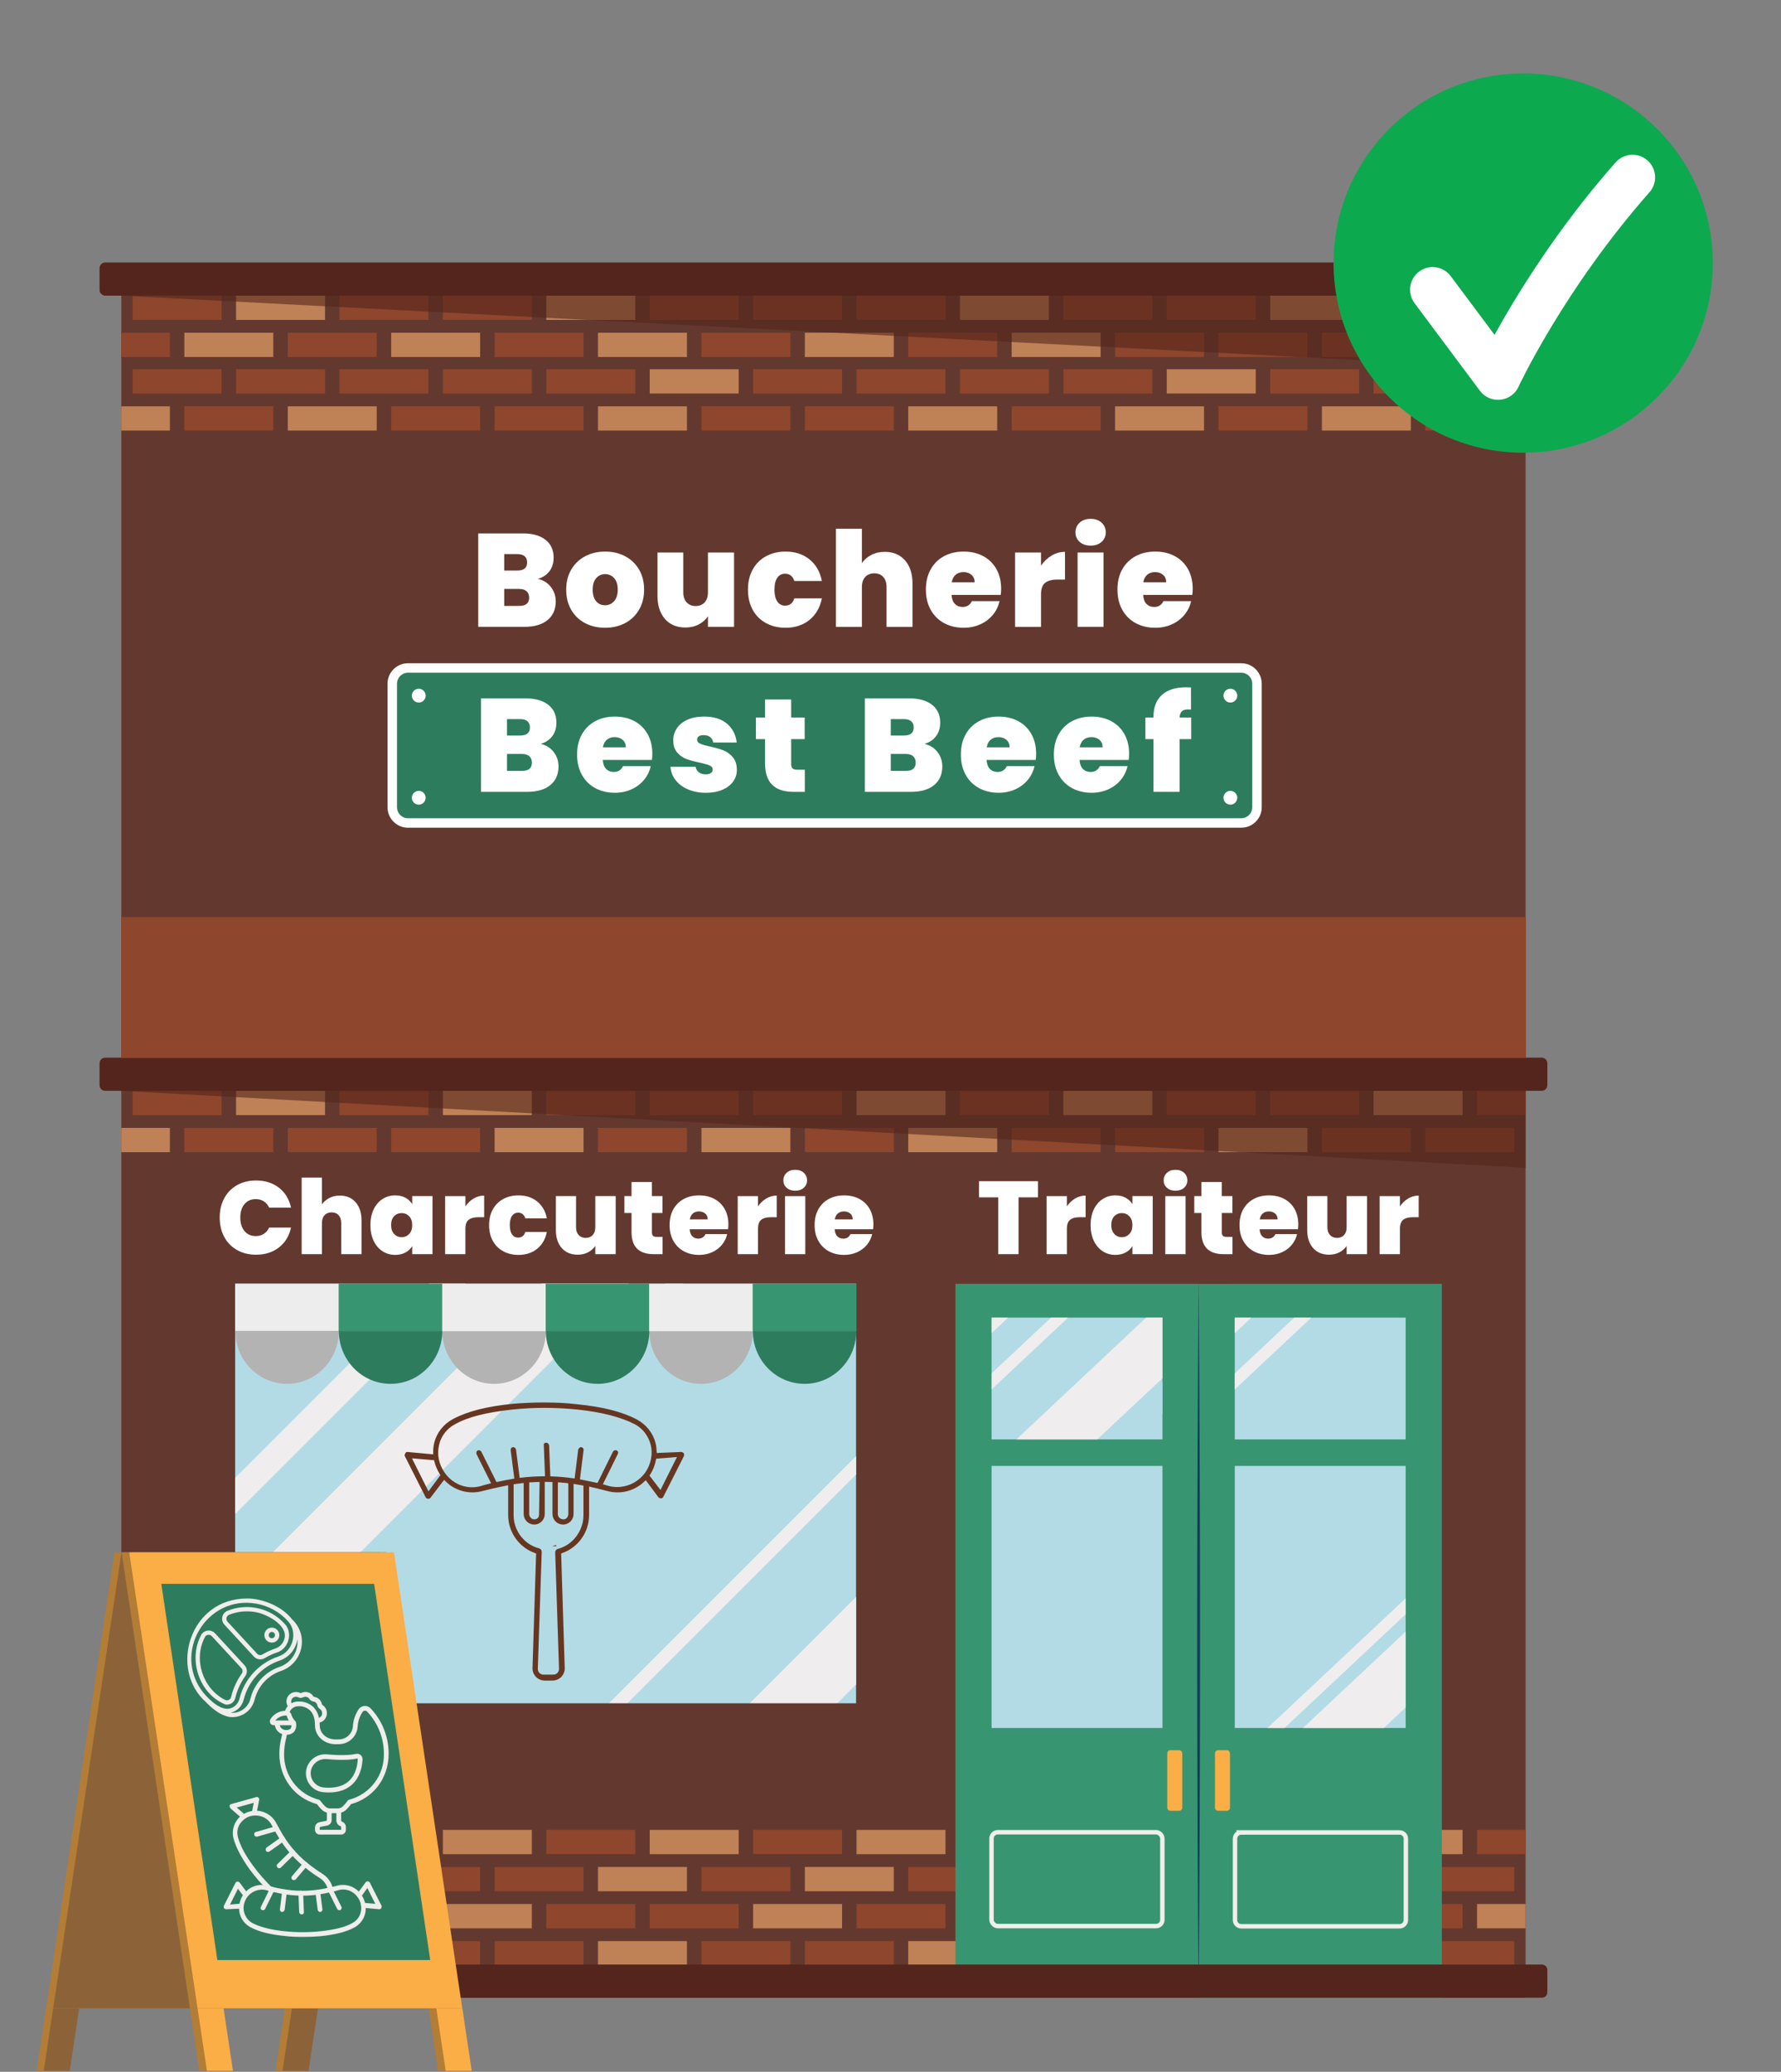 <?xml version="1.0" encoding="UTF-8"?>
<svg id="Layer_1" data-name="Layer 1" xmlns="http://www.w3.org/2000/svg" xmlns:xlink="http://www.w3.org/1999/xlink" version="1.1" viewBox="0 0 3011.36 3502.48">
  <rect x="0" y="0" width="3011.36" height="3502.48" fill="#808080" stroke="none"/>
  <defs>
    <style>
      .cls-1 {
        fill: #0da94f;
      }

      .cls-1, .cls-2, .cls-3, .cls-4, .cls-5, .cls-6, .cls-7, .cls-8, .cls-9, .cls-10, .cls-11, .cls-12, .cls-13, .cls-14, .cls-15, .cls-16, .cls-17, .cls-18, .cls-19 {
        stroke-width: 0px;
      }

      .cls-2 {
        fill: #379671;
      }

      .cls-20 {
        clip-path: url(#clippath);
      }

      .cls-3, .cls-21, .cls-22 {
        fill: none;
      }

      .cls-21 {
        stroke: #fff;
        stroke-linecap: round;
        stroke-linejoin: round;
        stroke-width: 76.33px;
      }

      .cls-4 {
        fill: #bf8156;
      }

      .cls-5 {
        fill: #133a61;
      }

      .cls-23 {
        clip-path: url(#clippath-1);
      }

      .cls-24 {
        clip-path: url(#clippath-3);
      }

      .cls-25 {
        clip-path: url(#clippath-2);
      }

      .cls-6 {
        fill: #fbae46;
      }

      .cls-7 {
        fill: #fbad46;
      }

      .cls-8 {
        fill: #efeded;
      }

      .cls-9, .cls-12 {
        fill: #54251c;
      }

      .cls-22 {
        stroke: #efefeb;
        stroke-width: 7.51px;
      }

      .cls-22, .cls-26 {
        stroke-miterlimit: 10;
      }

      .cls-10 {
        fill: #ededed;
      }

      .cls-11 {
        fill: #63392f;
      }

      .cls-12 {
        opacity: .6;
      }

      .cls-13 {
        fill: #b3b3b3;
      }

      .cls-26 {
        fill: #663621;
        stroke: #663621;
        stroke-width: 2.11px;
      }

      .cls-14 {
        fill: #fff;
      }

      .cls-15 {
        fill: #8e462d;
      }

      .cls-16 {
        fill: #b3dbe5;
      }

      .cls-17 {
        fill: #b37d36;
      }

      .cls-18 {
        fill: #2e7c5e;
      }

      .cls-19 {
        fill: #8c6339;
      }
    </style>
    <clipPath id="clippath">
      <rect class="cls-3" x="205.05" y="1844.11" width="2374.54" height="130.17"/>
    </clipPath>
    <clipPath id="clippath-1">
      <rect class="cls-3" x="205.05" y="499.81" width="2374.54" height="123.67"/>
    </clipPath>
    <clipPath id="clippath-2">
      <rect class="cls-3" x="1894.66" y="2336.96" width="70.81" height="66.43"/>
    </clipPath>
    <clipPath id="clippath-3">
      <rect class="cls-3" x="397.62" y="2170.04" width="758.04" height="758.04"/>
    </clipPath>
  </defs>
  <g>
    <path class="cls-14" d="M425.82,2009v81.08h-22.54v-44.74l-15.29,44.74h-18.86l-15.41-45.08v45.08h-22.54v-81.08h27.25l20.35,52.67,19.9-52.67h27.14Z"/>
    <path class="cls-14" d="M456.01,2086.86c-5.1-2.68-9.1-6.52-12.02-11.5-2.91-4.98-4.37-10.85-4.37-17.6s1.48-12.5,4.43-17.48c2.95-4.98,6.98-8.82,12.08-11.5,5.1-2.68,10.87-4.03,17.31-4.03s12.21,1.34,17.31,4.03c5.1,2.68,9.12,6.52,12.07,11.5,2.95,4.98,4.43,10.81,4.43,17.48s-1.48,12.52-4.43,17.54c-2.95,5.02-7,8.88-12.13,11.56-5.14,2.68-10.93,4.02-17.37,4.02s-12.21-1.34-17.31-4.02ZM481.19,2067.82c2.11-2.34,3.16-5.69,3.16-10.06s-1.05-7.7-3.16-10c-2.11-2.3-4.7-3.45-7.76-3.45s-5.64,1.15-7.71,3.45c-2.07,2.3-3.11,5.64-3.11,10s1,7.82,2.99,10.12c1.99,2.3,4.56,3.45,7.71,3.45s5.77-1.17,7.88-3.51Z"/>
    <path class="cls-14" d="M520.98,2040.28c2.42-4.98,5.73-8.82,9.95-11.5,4.22-2.68,8.89-4.03,14.03-4.03,4.14,0,7.84.86,11.1,2.59,3.26,1.72,5.81,4.08,7.65,7.07v-29.44h22.65v85.1h-22.65v-8.97c-1.76,2.99-4.26,5.37-7.48,7.13-3.22,1.76-7.01,2.64-11.38,2.64-5.14,0-9.79-1.34-13.97-4.02-4.18-2.68-7.47-6.54-9.89-11.56-2.42-5.02-3.62-10.87-3.62-17.54s1.21-12.5,3.62-17.48ZM560.43,2047.99c-2.26-2.38-5.04-3.57-8.34-3.57s-6.17,1.17-8.4,3.51c-2.22,2.34-3.33,5.62-3.33,9.83s1.11,7.42,3.33,9.83c2.22,2.42,5.02,3.62,8.4,3.62s6.08-1.19,8.34-3.56c2.26-2.38,3.39-5.67,3.39-9.89s-1.13-7.4-3.39-9.77Z"/>
    <path class="cls-14" d="M665.13,2062.36h-42.67c.23,3.53,1.21,6.15,2.93,7.88,1.72,1.73,3.93,2.59,6.61,2.59,3.75,0,6.44-1.69,8.05-5.06h24.04c-1,4.45-2.93,8.41-5.81,11.9-2.88,3.49-6.5,6.23-10.87,8.22-4.37,1.99-9.2,2.99-14.49,2.99-6.36,0-12.02-1.34-16.96-4.02-4.94-2.68-8.82-6.52-11.62-11.5-2.8-4.98-4.2-10.85-4.2-17.6s1.38-12.59,4.14-17.54c2.76-4.95,6.61-8.76,11.56-11.44,4.95-2.68,10.64-4.03,17.08-4.03s12,1.3,16.91,3.91c4.91,2.61,8.74,6.34,11.5,11.21,2.76,4.87,4.14,10.6,4.14,17.19,0,1.76-.12,3.53-.34,5.29ZM642.48,2051.44c0-2.76-.92-4.93-2.76-6.5-1.84-1.57-4.14-2.36-6.9-2.36s-5.02.75-6.79,2.24c-1.76,1.5-2.91,3.7-3.45,6.61h19.9Z"/>
    <path class="cls-14" d="M735.86,2027.4c3.22-1.76,7.01-2.65,11.38-2.65,5.14,0,9.79,1.34,13.97,4.03,4.18,2.68,7.47,6.52,9.89,11.5,2.42,4.98,3.62,10.81,3.62,17.48s-1.21,12.52-3.62,17.54c-2.42,5.02-5.71,8.88-9.89,11.56-4.18,2.68-8.84,4.02-13.97,4.02-4.37,0-8.15-.88-11.33-2.64-3.18-1.76-5.69-4.14-7.53-7.13v39.79h-22.54v-95.33h22.54v8.97c1.76-2.99,4.25-5.37,7.47-7.13ZM748.45,2047.93c-2.26-2.34-5.04-3.51-8.34-3.51s-6.08,1.19-8.34,3.57c-2.26,2.38-3.39,5.63-3.39,9.77s1.13,7.51,3.39,9.89c2.26,2.38,5.04,3.56,8.34,3.56s6.08-1.21,8.34-3.62c2.26-2.42,3.39-5.69,3.39-9.83s-1.13-7.49-3.39-9.83Z"/>
    <path class="cls-14" d="M801.35,2086.86c-5.1-2.68-9.1-6.52-12.02-11.5-2.91-4.98-4.37-10.85-4.37-17.6s1.48-12.5,4.43-17.48c2.95-4.98,6.98-8.82,12.08-11.5,5.1-2.68,10.87-4.03,17.31-4.03s12.21,1.34,17.31,4.03c5.1,2.68,9.12,6.52,12.07,11.5,2.95,4.98,4.43,10.81,4.43,17.48s-1.48,12.52-4.43,17.54c-2.95,5.02-7,8.88-12.13,11.56-5.14,2.68-10.93,4.02-17.37,4.02s-12.21-1.34-17.31-4.02ZM826.53,2067.82c2.11-2.34,3.16-5.69,3.16-10.06s-1.05-7.7-3.16-10c-2.11-2.3-4.7-3.45-7.76-3.45s-5.64,1.15-7.71,3.45c-2.07,2.3-3.11,5.64-3.11,10s1,7.82,2.99,10.12c1.99,2.3,4.56,3.45,7.71,3.45s5.77-1.17,7.88-3.51Z"/>
    <path class="cls-14" d="M932.39,2025.56v64.51h-22.66v-9.2c-1.92,2.92-4.56,5.27-7.93,7.07-3.38,1.8-7.25,2.7-11.62,2.7-7.51,0-13.44-2.47-17.77-7.42-4.33-4.94-6.5-11.67-6.5-20.18v-37.49h22.42v34.61c0,3.68.98,6.58,2.93,8.68,1.96,2.11,4.54,3.16,7.76,3.16s5.9-1.05,7.82-3.16c1.92-2.11,2.88-5,2.88-8.68v-34.61h22.66Z"/>
    <path class="cls-14" d="M981.61,2028.21c3.6-2.15,7.48-3.22,11.62-3.22v24.04h-6.33c-4.91,0-8.55.96-10.92,2.88-2.38,1.92-3.56,5.25-3.56,10v28.17h-22.54v-64.51h22.54v11.38c2.53-3.68,5.59-6.59,9.2-8.74Z"/>
    <path class="cls-14" d="M1093.73,2062.36h-42.67c.23,3.53,1.21,6.15,2.93,7.88,1.72,1.73,3.93,2.59,6.61,2.59,3.75,0,6.44-1.69,8.05-5.06h24.04c-1,4.45-2.93,8.41-5.81,11.9-2.88,3.49-6.5,6.23-10.87,8.22-4.37,1.99-9.2,2.99-14.49,2.99-6.36,0-12.02-1.34-16.96-4.02-4.94-2.68-8.82-6.52-11.62-11.5-2.8-4.98-4.2-10.85-4.2-17.6s1.38-12.59,4.14-17.54c2.76-4.95,6.61-8.76,11.56-11.44,4.95-2.68,10.64-4.03,17.08-4.03s12,1.3,16.91,3.91c4.91,2.61,8.74,6.34,11.5,11.21,2.76,4.87,4.14,10.6,4.14,17.19,0,1.76-.12,3.53-.34,5.29ZM1071.08,2051.44c0-2.76-.92-4.93-2.76-6.5-1.84-1.57-4.14-2.36-6.9-2.36s-5.02.75-6.79,2.24c-1.76,1.5-2.91,3.7-3.45,6.61h19.9Z"/>
    <path class="cls-14" d="M1167.79,2032.4c4.37,4.95,6.55,11.63,6.55,20.07v37.61h-22.54v-34.62c0-3.68-.96-6.57-2.88-8.68-1.92-2.11-4.49-3.16-7.71-3.16s-6.02,1.05-7.93,3.16c-1.92,2.11-2.88,5-2.88,8.68v34.62h-22.54v-64.51h22.54v9.2c1.99-2.91,4.67-5.27,8.05-7.07,3.37-1.8,7.25-2.7,11.61-2.7,7.44,0,13.34,2.47,17.71,7.42Z"/>
    <path class="cls-14" d="M1226.21,2044.31h-10.12v45.77h-22.66v-45.77h-7.01v-18.75h7.01v-.58c0-8.28,2.43-14.62,7.3-19.03,4.87-4.41,11.86-6.61,20.99-6.61,1.84,0,3.26.04,4.25.12v19.21c-.61-.08-1.46-.12-2.53-.12-2.46,0-4.26.56-5.41,1.67-1.15,1.11-1.8,2.89-1.96,5.35h10.12v18.75Z"/>
    <path class="cls-14" d="M1238.8,2040.28c2.42-4.98,5.71-8.82,9.89-11.5,4.18-2.68,8.83-4.03,13.97-4.03,4.45,0,8.28.88,11.5,2.65,3.22,1.76,5.71,4.14,7.47,7.13v-8.97h22.54v64.51h-22.54v-8.97c-1.76,2.99-4.27,5.37-7.53,7.13-3.26,1.76-7.07,2.64-11.44,2.64-5.14,0-9.79-1.34-13.97-4.02-4.18-2.68-7.47-6.54-9.89-11.56-2.42-5.02-3.62-10.87-3.62-17.54s1.21-12.5,3.62-17.48ZM1278.25,2047.99c-2.26-2.38-5.04-3.57-8.34-3.57s-6.17,1.17-8.4,3.51c-2.22,2.34-3.33,5.62-3.33,9.83s1.11,7.42,3.33,9.83c2.22,2.42,5.02,3.62,8.4,3.62s6.08-1.19,8.34-3.56c2.26-2.38,3.39-5.67,3.39-9.89s-1.13-7.4-3.39-9.77Z"/>
    <path class="cls-14" d="M1381.57,2032.4c4.37,4.95,6.55,11.63,6.55,20.07v37.61h-22.54v-34.62c0-3.68-.96-6.57-2.88-8.68-1.92-2.11-4.49-3.16-7.71-3.16s-6.02,1.05-7.93,3.16c-1.92,2.11-2.88,5-2.88,8.68v34.62h-22.54v-64.51h22.54v9.2c1.99-2.91,4.67-5.27,8.05-7.07,3.37-1.8,7.25-2.7,11.61-2.7,7.44,0,13.34,2.47,17.71,7.42Z"/>
    <path class="cls-14" d="M1443.21,2070.87v19.21h-9.77c-16.49,0-24.73-8.17-24.73-24.5v-21.27h-7.93v-18.75h7.93v-15.64h22.66v15.64h11.73v18.75h-11.73v21.62c0,1.76.4,3.03,1.21,3.79.81.77,2.17,1.15,4.08,1.15h6.55Z"/>
    <path class="cls-14" d="M1470.06,2087.95c-4.56-1.95-8.17-4.64-10.81-8.05-2.64-3.41-4.12-7.26-4.43-11.56h21.85c.31,2.07,1.26,3.68,2.88,4.83,1.61,1.15,3.6,1.73,5.98,1.73,1.84,0,3.3-.38,4.37-1.15,1.07-.77,1.61-1.76,1.61-2.99,0-1.61-.88-2.8-2.65-3.56-1.76-.77-4.68-1.61-8.74-2.53-4.6-.92-8.43-1.96-11.5-3.1-3.07-1.15-5.73-3.03-7.99-5.64-2.26-2.61-3.39-6.13-3.39-10.58,0-3.83,1.04-7.3,3.11-10.41,2.07-3.1,5.12-5.58,9.14-7.42,4.03-1.84,8.87-2.76,14.55-2.76,8.43,0,15.06,2.07,19.89,6.21,4.83,4.14,7.63,9.58,8.4,16.33h-20.36c-.38-2.07-1.29-3.66-2.7-4.77-1.42-1.11-3.32-1.67-5.69-1.67-1.84,0-3.24.34-4.2,1.04-.96.69-1.44,1.65-1.44,2.88,0,1.53.88,2.7,2.65,3.51,1.76.81,4.6,1.63,8.51,2.47,4.68,1,8.57,2.11,11.67,3.33,3.1,1.23,5.83,3.2,8.17,5.92,2.34,2.72,3.51,6.42,3.51,11.1,0,3.76-1.09,7.13-3.28,10.12-2.18,2.99-5.29,5.35-9.31,7.07-4.03,1.72-8.76,2.59-14.2,2.59-5.83,0-11.02-.98-15.58-2.93Z"/>
  </g>
  <g>
    <path class="cls-14" d="M1657.54,2028.03c3.34-6.25,8.07-11.12,14.2-14.6,6.13-3.49,13.19-5.23,21.16-5.23,10.12,0,18.63,2.7,25.53,8.11s11.35,12.75,13.34,22.02h-24.26c-1.46-3.07-3.47-5.41-6.04-7.01-2.57-1.61-5.54-2.42-8.91-2.42-5.21,0-9.37,1.86-12.48,5.58-3.11,3.72-4.66,8.68-4.66,14.89s1.55,11.29,4.66,15.01c3.1,3.72,7.26,5.58,12.48,5.58,3.37,0,6.34-.8,8.91-2.42s4.58-3.95,6.04-7.01h24.26c-1.99,9.28-6.44,16.62-13.34,22.02-6.9,5.4-15.41,8.11-25.53,8.11-7.97,0-15.03-1.74-21.16-5.23-6.13-3.49-10.87-8.36-14.2-14.61-3.33-6.25-5-13.4-5-21.45s1.67-15.08,5-21.33Z"/>
    <path class="cls-14" d="M1807.04,2032.4c4.33,4.95,6.5,11.63,6.5,20.07v37.61h-22.54v-34.62c0-3.68-.96-6.57-2.88-8.68-1.92-2.11-4.48-3.16-7.71-3.16s-6.02,1.05-7.93,3.16c-1.92,2.11-2.88,5-2.88,8.68v34.62h-22.54v-85.1h22.54v29.78c1.99-2.91,4.69-5.27,8.11-7.07,3.41-1.8,7.34-2.7,11.79-2.7,7.36,0,13.21,2.47,17.54,7.42Z"/>
    <path class="cls-14" d="M1830.49,2040.28c2.42-4.98,5.71-8.82,9.89-11.5,4.18-2.68,8.83-4.03,13.97-4.03,4.45,0,8.28.88,11.5,2.65,3.22,1.76,5.71,4.14,7.47,7.13v-8.97h22.54v64.51h-22.54v-8.97c-1.77,2.99-4.28,5.37-7.53,7.13-3.26,1.76-7.07,2.64-11.44,2.64-5.14,0-9.79-1.34-13.97-4.02-4.18-2.68-7.47-6.54-9.89-11.56-2.41-5.02-3.62-10.87-3.62-17.54s1.21-12.5,3.62-17.48ZM1869.94,2047.99c-2.26-2.38-5.04-3.57-8.34-3.57s-6.17,1.17-8.39,3.51c-2.22,2.34-3.34,5.62-3.34,9.83s1.11,7.42,3.34,9.83c2.22,2.42,5.02,3.62,8.39,3.62s6.08-1.19,8.34-3.56c2.26-2.38,3.39-5.67,3.39-9.89s-1.13-7.4-3.39-9.77Z"/>
    <path class="cls-14" d="M1979.36,2025.56v64.51h-22.66v-9.2c-1.92,2.92-4.56,5.27-7.93,7.07-3.38,1.8-7.25,2.7-11.62,2.7-7.52,0-13.44-2.47-17.77-7.42-4.33-4.94-6.5-11.67-6.5-20.18v-37.49h22.43v34.61c0,3.68.98,6.58,2.93,8.68,1.96,2.11,4.54,3.16,7.76,3.16s5.9-1.05,7.82-3.16c1.92-2.11,2.88-5,2.88-8.68v-34.61h22.66Z"/>
    <path class="cls-14" d="M2008.74,2087.95c-4.56-1.95-8.16-4.64-10.81-8.05-2.64-3.41-4.12-7.26-4.43-11.56h21.85c.3,2.07,1.26,3.68,2.88,4.83,1.61,1.15,3.6,1.73,5.98,1.73,1.84,0,3.3-.38,4.37-1.15,1.07-.77,1.61-1.76,1.61-2.99,0-1.61-.88-2.8-2.64-3.56-1.76-.77-4.68-1.61-8.74-2.53-4.6-.92-8.43-1.96-11.5-3.1-3.07-1.15-5.73-3.03-7.99-5.64-2.26-2.61-3.39-6.13-3.39-10.58,0-3.83,1.04-7.3,3.11-10.41,2.07-3.1,5.12-5.58,9.14-7.42,4.03-1.84,8.87-2.76,14.55-2.76,8.43,0,15.06,2.07,19.89,6.21,4.83,4.14,7.63,9.58,8.4,16.33h-20.36c-.38-2.07-1.29-3.66-2.7-4.77-1.42-1.11-3.32-1.67-5.69-1.67-1.84,0-3.24.34-4.2,1.04-.96.69-1.44,1.65-1.44,2.88,0,1.53.88,2.7,2.65,3.51,1.76.81,4.6,1.63,8.51,2.47,4.68,1,8.57,2.11,11.67,3.33,3.11,1.23,5.83,3.2,8.17,5.92,2.34,2.72,3.51,6.42,3.51,11.1,0,3.76-1.09,7.13-3.28,10.12-2.18,2.99-5.29,5.35-9.31,7.07-4.03,1.72-8.76,2.59-14.2,2.59-5.83,0-11.02-.98-15.58-2.93Z"/>
    <path class="cls-14" d="M2078.66,2087.95c-4.56-1.95-8.17-4.64-10.81-8.05-2.64-3.41-4.12-7.26-4.43-11.56h21.85c.31,2.07,1.27,3.68,2.88,4.83,1.61,1.15,3.6,1.73,5.98,1.73,1.84,0,3.29-.38,4.37-1.15,1.07-.77,1.61-1.76,1.61-2.99,0-1.61-.88-2.8-2.65-3.56-1.76-.77-4.68-1.61-8.74-2.53-4.6-.92-8.44-1.96-11.5-3.1-3.07-1.15-5.73-3.03-7.99-5.64-2.26-2.61-3.39-6.13-3.39-10.58,0-3.83,1.04-7.3,3.11-10.41,2.07-3.1,5.12-5.58,9.14-7.42,4.03-1.84,8.87-2.76,14.55-2.76,8.43,0,15.06,2.07,19.89,6.21,4.83,4.14,7.63,9.58,8.39,16.33h-20.36c-.38-2.07-1.29-3.66-2.7-4.77-1.42-1.11-3.32-1.67-5.69-1.67-1.84,0-3.24.34-4.2,1.04-.96.69-1.44,1.65-1.44,2.88,0,1.53.88,2.7,2.64,3.51,1.76.81,4.6,1.63,8.51,2.47,4.68,1,8.57,2.11,11.67,3.33,3.1,1.23,5.82,3.2,8.16,5.92,2.34,2.72,3.51,6.42,3.51,11.1,0,3.76-1.09,7.13-3.28,10.12-2.19,2.99-5.29,5.35-9.31,7.07-4.03,1.72-8.76,2.59-14.2,2.59-5.83,0-11.02-.98-15.58-2.93Z"/>
    <path class="cls-14" d="M2202.69,2025.56v64.51h-22.65v-9.2c-1.92,2.92-4.56,5.27-7.94,7.07-3.38,1.8-7.24,2.7-11.62,2.7-7.51,0-13.44-2.47-17.77-7.42-4.33-4.94-6.5-11.67-6.5-20.18v-37.49h22.42v34.61c0,3.68.98,6.58,2.93,8.68,1.96,2.11,4.54,3.16,7.76,3.16s5.9-1.05,7.82-3.16c1.92-2.11,2.88-5,2.88-8.68v-34.61h22.65Z"/>
    <path class="cls-14" d="M2251.91,2028.21c3.6-2.15,7.48-3.22,11.62-3.22v24.04h-6.32c-4.91,0-8.55.96-10.93,2.88-2.38,1.92-3.56,5.25-3.56,10v28.17h-22.54v-64.51h22.54v11.38c2.53-3.68,5.6-6.59,9.2-8.74Z"/>
    <path class="cls-14" d="M2337.47,2062.36h-42.67c.23,3.53,1.21,6.15,2.93,7.88,1.72,1.73,3.93,2.59,6.61,2.59,3.76,0,6.44-1.69,8.05-5.06h24.04c-1,4.45-2.93,8.41-5.81,11.9-2.88,3.49-6.5,6.23-10.87,8.22-4.37,1.99-9.2,2.99-14.49,2.99-6.36,0-12.02-1.34-16.96-4.02-4.94-2.68-8.82-6.52-11.62-11.5-2.8-4.98-4.2-10.85-4.2-17.6s1.38-12.59,4.14-17.54,6.61-8.76,11.56-11.44c4.95-2.68,10.64-4.03,17.08-4.03s12,1.3,16.91,3.91c4.9,2.61,8.74,6.34,11.5,11.21,2.76,4.87,4.14,10.6,4.14,17.19,0,1.76-.12,3.53-.34,5.29ZM2314.81,2051.44c0-2.76-.92-4.93-2.76-6.5-1.84-1.57-4.14-2.36-6.9-2.36s-5.02.75-6.79,2.24c-1.76,1.5-2.91,3.7-3.45,6.61h19.89Z"/>
    <path class="cls-14" d="M2363.51,2087.95c-4.56-1.95-8.16-4.64-10.81-8.05-2.64-3.41-4.12-7.26-4.43-11.56h21.85c.3,2.07,1.26,3.68,2.88,4.83,1.61,1.15,3.6,1.73,5.98,1.73,1.84,0,3.3-.38,4.37-1.15,1.07-.77,1.61-1.76,1.61-2.99,0-1.61-.88-2.8-2.64-3.56-1.76-.77-4.68-1.61-8.74-2.53-4.6-.92-8.43-1.96-11.5-3.1-3.07-1.15-5.73-3.03-7.99-5.64-2.26-2.61-3.39-6.13-3.39-10.58,0-3.83,1.04-7.3,3.11-10.41,2.07-3.1,5.12-5.58,9.14-7.42,4.03-1.84,8.87-2.76,14.55-2.76,8.43,0,15.06,2.07,19.89,6.21,4.83,4.14,7.63,9.58,8.4,16.33h-20.36c-.38-2.07-1.29-3.66-2.7-4.77-1.42-1.11-3.32-1.67-5.69-1.67-1.84,0-3.24.34-4.2,1.04-.96.69-1.44,1.65-1.44,2.88,0,1.53.88,2.7,2.65,3.51,1.76.81,4.6,1.63,8.51,2.47,4.68,1,8.57,2.11,11.67,3.33,3.11,1.23,5.83,3.2,8.17,5.92,2.34,2.72,3.51,6.42,3.51,11.1,0,3.76-1.09,7.13-3.28,10.12-2.18,2.99-5.29,5.35-9.31,7.07-4.03,1.72-8.76,2.59-14.2,2.59-5.83,0-11.02-.98-15.58-2.93Z"/>
  </g>
  <g>
    <rect class="cls-11" x="205.06" y="471.76" width="2374.5" height="2905.45"/>
    <rect class="cls-15" x="205.07" y="3156.21" width="82.17" height="41.04"/>
    <rect class="cls-15" x="311.72" y="3156.21" width="150.38" height="41.03"/>
    <rect class="cls-4" x="486.57" y="3156.21" width="150.39" height="41.03"/>
    <rect class="cls-15" x="661.42" y="3156.21" width="150.39" height="41.03"/>
    <rect class="cls-15" x="836.28" y="3156.21" width="150.39" height="41.03"/>
    <rect class="cls-4" x="1011.13" y="3156.21" width="150.39" height="41.03"/>
    <rect class="cls-15" x="1185.99" y="3156.21" width="150.39" height="41.03"/>
    <rect class="cls-4" x="1360.84" y="3156.21" width="150.39" height="41.03"/>
    <rect class="cls-15" x="1535.69" y="3156.21" width="150.39" height="41.03"/>
    <rect class="cls-15" x="1710.55" y="3156.21" width="150.39" height="41.03"/>
    <rect class="cls-15" x="1885.4" y="3156.21" width="150.39" height="41.03"/>
    <rect class="cls-15" x="2060.25" y="3156.21" width="150.39" height="41.03"/>
    <rect class="cls-15" x="2235.11" y="3156.21" width="150.38" height="41.03"/>
    <rect class="cls-15" x="2409.96" y="3156.21" width="150.39" height="41.03"/>
    <rect class="cls-4" x="224.29" y="3093.54" width="150.38" height="41.03"/>
    <rect class="cls-15" x="399.15" y="3093.54" width="150.38" height="41.03"/>
    <rect class="cls-15" x="574" y="3093.54" width="150.39" height="41.03"/>
    <rect class="cls-4" x="748.85" y="3093.54" width="150.39" height="41.03"/>
    <rect class="cls-15" x="923.71" y="3093.54" width="150.39" height="41.03"/>
    <rect class="cls-4" x="1098.56" y="3093.54" width="150.39" height="41.03"/>
    <rect class="cls-15" x="1273.41" y="3093.54" width="150.39" height="41.03"/>
    <rect class="cls-4" x="1448.27" y="3093.54" width="150.39" height="41.03"/>
    <rect class="cls-15" x="1623.12" y="3093.54" width="150.39" height="41.03"/>
    <rect class="cls-15" x="1797.97" y="3093.54" width="150.39" height="41.03"/>
    <rect class="cls-15" x="1972.83" y="3093.54" width="150.39" height="41.03"/>
    <rect class="cls-15" x="2147.68" y="3093.54" width="150.39" height="41.03"/>
    <rect class="cls-4" x="2322.53" y="3093.54" width="150.39" height="41.03"/>
    <rect class="cls-15" x="2497.4" y="3093.52" width="82.17" height="41.04"/>
    <rect class="cls-15" x="205.07" y="3281.55" width="82.17" height="41.04"/>
    <rect class="cls-15" x="311.72" y="3281.55" width="150.38" height="41.03"/>
    <rect class="cls-4" x="486.57" y="3281.55" width="150.39" height="41.03"/>
    <rect class="cls-15" x="661.42" y="3281.55" width="150.39" height="41.03"/>
    <rect class="cls-15" x="836.28" y="3281.55" width="150.39" height="41.03"/>
    <rect class="cls-4" x="1011.13" y="3281.55" width="150.39" height="41.03"/>
    <rect class="cls-15" x="1185.99" y="3281.55" width="150.39" height="41.03"/>
    <rect class="cls-15" x="1360.84" y="3281.55" width="150.39" height="41.03"/>
    <rect class="cls-4" x="1535.69" y="3281.55" width="150.39" height="41.03"/>
    <rect class="cls-15" x="1710.55" y="3281.55" width="150.39" height="41.03"/>
    <rect class="cls-15" x="1885.4" y="3281.55" width="150.39" height="41.03"/>
    <rect class="cls-15" x="2060.25" y="3281.55" width="150.39" height="41.03"/>
    <rect class="cls-15" x="2235.11" y="3281.55" width="150.38" height="41.03"/>
    <rect class="cls-15" x="2409.96" y="3281.55" width="150.39" height="41.03"/>
    <rect class="cls-4" x="224.29" y="3218.88" width="150.38" height="41.03"/>
    <rect class="cls-15" x="399.15" y="3218.88" width="150.38" height="41.03"/>
    <rect class="cls-15" x="574" y="3218.88" width="150.39" height="41.03"/>
    <rect class="cls-4" x="748.85" y="3218.88" width="150.39" height="41.03"/>
    <rect class="cls-15" x="923.71" y="3218.88" width="150.39" height="41.03"/>
    <rect class="cls-15" x="1098.56" y="3218.88" width="150.39" height="41.03"/>
    <rect class="cls-4" x="1273.41" y="3218.88" width="150.39" height="41.03"/>
    <rect class="cls-15" x="1448.27" y="3218.88" width="150.39" height="41.03"/>
    <rect class="cls-15" x="1623.12" y="3218.88" width="150.39" height="41.03"/>
    <rect class="cls-15" x="1797.97" y="3218.88" width="150.39" height="41.03"/>
    <rect class="cls-15" x="1972.83" y="3218.88" width="150.39" height="41.03"/>
    <rect class="cls-15" x="2147.68" y="3218.88" width="150.39" height="41.03"/>
    <rect class="cls-15" x="2322.53" y="3218.88" width="150.39" height="41.03"/>
    <rect class="cls-4" x="2497.4" y="3218.9" width="82.17" height="40.99"/>
    <rect class="cls-4" x="205.07" y="1906.8" width="82.17" height="41.04"/>
    <rect class="cls-15" x="311.72" y="1906.8" width="150.38" height="41.03"/>
    <rect class="cls-15" x="486.57" y="1906.8" width="150.39" height="41.03"/>
    <rect class="cls-15" x="661.42" y="1906.8" width="150.39" height="41.03"/>
    <rect class="cls-4" x="836.28" y="1906.8" width="150.39" height="41.03"/>
    <rect class="cls-15" x="1011.13" y="1906.8" width="150.39" height="41.03"/>
    <rect class="cls-4" x="1185.99" y="1906.8" width="150.39" height="41.03"/>
    <rect class="cls-15" x="1360.84" y="1906.8" width="150.39" height="41.03"/>
    <rect class="cls-4" x="1535.69" y="1906.8" width="150.39" height="41.03"/>
    <rect class="cls-15" x="1710.55" y="1906.8" width="150.39" height="41.03"/>
    <rect class="cls-15" x="1885.4" y="1906.8" width="150.39" height="41.03"/>
    <rect class="cls-4" x="2060.25" y="1906.8" width="150.39" height="41.03"/>
    <rect class="cls-15" x="2235.11" y="1906.8" width="150.38" height="41.03"/>
    <rect class="cls-15" x="2409.96" y="1906.8" width="150.39" height="41.03"/>
    <rect class="cls-15" x="224.29" y="1844.13" width="150.38" height="41.03"/>
    <rect class="cls-4" x="399.15" y="1844.13" width="150.38" height="41.03"/>
    <rect class="cls-15" x="574" y="1844.13" width="150.39" height="41.03"/>
    <rect class="cls-4" x="748.85" y="1844.13" width="150.39" height="41.03"/>
    <rect class="cls-15" x="923.71" y="1844.13" width="150.39" height="41.03"/>
    <rect class="cls-15" x="1098.56" y="1844.13" width="150.39" height="41.03"/>
    <rect class="cls-15" x="1273.41" y="1844.13" width="150.39" height="41.03"/>
    <rect class="cls-4" x="1448.27" y="1844.13" width="150.39" height="41.03"/>
    <rect class="cls-15" x="1623.12" y="1844.13" width="150.39" height="41.03"/>
    <rect class="cls-4" x="1797.97" y="1844.13" width="150.39" height="41.03"/>
    <rect class="cls-15" x="1972.83" y="1844.13" width="150.39" height="41.03"/>
    <rect class="cls-15" x="2147.68" y="1844.13" width="150.39" height="41.03"/>
    <rect class="cls-4" x="2322.53" y="1844.13" width="150.39" height="41.03"/>
    <rect class="cls-15" x="2497.4" y="1844.11" width="82.17" height="41.04"/>
    <g>
      <rect class="cls-15" x="205.07" y="562.5" width="82.17" height="41.04"/>
      <rect class="cls-4" x="311.72" y="562.5" width="150.38" height="41.03"/>
      <rect class="cls-15" x="486.57" y="562.5" width="150.39" height="41.03"/>
      <rect class="cls-4" x="661.42" y="562.5" width="150.39" height="41.03"/>
      <rect class="cls-15" x="836.28" y="562.5" width="150.39" height="41.03"/>
      <rect class="cls-4" x="1011.13" y="562.5" width="150.39" height="41.03"/>
      <rect class="cls-15" x="1185.99" y="562.5" width="150.39" height="41.03"/>
      <rect class="cls-4" x="1360.84" y="562.5" width="150.39" height="41.03"/>
      <rect class="cls-15" x="1535.69" y="562.5" width="150.39" height="41.03"/>
      <rect class="cls-4" x="1710.55" y="562.5" width="150.39" height="41.03"/>
      <rect class="cls-15" x="1885.4" y="562.5" width="150.39" height="41.03"/>
      <rect class="cls-15" x="2060.25" y="562.5" width="150.39" height="41.03"/>
      <rect class="cls-15" x="2235.11" y="562.5" width="150.38" height="41.03"/>
      <rect class="cls-15" x="2409.96" y="562.5" width="150.39" height="41.03"/>
      <rect class="cls-15" x="224.29" y="499.83" width="150.38" height="41.03"/>
      <rect class="cls-4" x="399.15" y="499.83" width="150.38" height="41.03"/>
      <rect class="cls-15" x="574" y="499.83" width="150.39" height="41.03"/>
      <rect class="cls-15" x="748.85" y="499.83" width="150.39" height="41.03"/>
      <rect class="cls-4" x="923.71" y="499.83" width="150.39" height="41.03"/>
      <rect class="cls-15" x="1098.56" y="499.83" width="150.39" height="41.03"/>
      <rect class="cls-15" x="1273.41" y="499.83" width="150.39" height="41.03"/>
      <rect class="cls-15" x="1448.27" y="499.83" width="150.39" height="41.03"/>
      <rect class="cls-4" x="1623.12" y="499.83" width="150.39" height="41.03"/>
      <rect class="cls-15" x="1797.97" y="499.83" width="150.39" height="41.03"/>
      <rect class="cls-15" x="1972.83" y="499.83" width="150.39" height="41.03"/>
      <rect class="cls-4" x="2147.68" y="499.83" width="150.39" height="41.03"/>
      <rect class="cls-15" x="2322.53" y="499.83" width="150.39" height="41.03"/>
      <rect class="cls-15" x="2497.4" y="499.81" width="82.17" height="41.04"/>
      <rect class="cls-4" x="205.07" y="686.91" width="82.17" height="41.04"/>
      <rect class="cls-15" x="311.72" y="686.91" width="150.38" height="41.03"/>
      <rect class="cls-4" x="486.57" y="686.91" width="150.39" height="41.03"/>
      <rect class="cls-15" x="661.42" y="686.91" width="150.39" height="41.03"/>
      <rect class="cls-15" x="836.28" y="686.91" width="150.39" height="41.03"/>
      <rect class="cls-4" x="1011.13" y="686.91" width="150.39" height="41.03"/>
      <rect class="cls-15" x="1185.99" y="686.91" width="150.39" height="41.03"/>
      <rect class="cls-15" x="1360.84" y="686.91" width="150.39" height="41.03"/>
      <rect class="cls-4" x="1535.69" y="686.91" width="150.39" height="41.03"/>
      <rect class="cls-15" x="1710.55" y="686.91" width="150.39" height="41.03"/>
      <rect class="cls-4" x="1885.4" y="686.91" width="150.39" height="41.03"/>
      <rect class="cls-15" x="2060.25" y="686.91" width="150.39" height="41.03"/>
      <rect class="cls-4" x="2235.11" y="686.91" width="150.38" height="41.03"/>
      <rect class="cls-15" x="2409.96" y="686.91" width="150.39" height="41.03"/>
      <rect class="cls-15" x="224.29" y="624.24" width="150.38" height="41.03"/>
      <rect class="cls-15" x="399.15" y="624.24" width="150.38" height="41.03"/>
      <rect class="cls-15" x="574" y="624.24" width="150.39" height="41.03"/>
      <rect class="cls-15" x="748.85" y="624.24" width="150.39" height="41.03"/>
      <rect class="cls-15" x="923.71" y="624.24" width="150.39" height="41.03"/>
      <rect class="cls-4" x="1098.56" y="624.24" width="150.39" height="41.03"/>
      <rect class="cls-15" x="1273.41" y="624.24" width="150.39" height="41.03"/>
      <rect class="cls-15" x="1448.27" y="624.24" width="150.39" height="41.03"/>
      <rect class="cls-15" x="1623.12" y="624.24" width="150.39" height="41.03"/>
      <rect class="cls-15" x="1797.97" y="624.24" width="150.39" height="41.03"/>
      <rect class="cls-4" x="1972.83" y="624.24" width="150.39" height="41.03"/>
      <rect class="cls-15" x="2147.68" y="624.24" width="150.39" height="41.03"/>
      <rect class="cls-15" x="2322.53" y="624.24" width="150.39" height="41.03"/>
      <rect class="cls-15" x="2497.4" y="624.22" width="82.17" height="41.04"/>
    </g>
    <g>
      <path class="cls-9" d="M2606.8,1844.11H177.84c-5.25,0-9.5-4.25-9.5-9.5v-37.07c0-5.25,4.25-9.5,9.5-9.5h2428.96c5.25,0,9.5,4.26,9.5,9.5v37.07c0,5.25-4.25,9.5-9.5,9.5"/>
      <g class="cls-20">
        <polygon class="cls-12" points="205.05 1844.11 2579.59 1844.11 2579.59 1974.28 205.05 1844.11"/>
      </g>
      <path class="cls-9" d="M2606.65,499.81H177.98c-5.33,0-9.65-4.32-9.65-9.64v-36.79c0-5.33,4.32-9.65,9.65-9.65h2428.67c5.33,0,9.64,4.32,9.64,9.65v36.79c0,5.33-4.32,9.64-9.64,9.64"/>
      <g class="cls-23">
        <polygon class="cls-12" points="205.05 499.81 2579.59 499.81 2579.59 623.48 205.05 499.81"/>
      </g>
      <polygon class="cls-2" points="2026.64 3377.23 2437.88 3377.23 2437.88 2170.39 2026.64 2170.48 2026.64 3377.23"/>
      <rect class="cls-16" x="2087.82" y="2478.23" width="288.9" height="443.01"/>
      <polygon class="cls-8" points="2376.71 2758.33 2376.71 2886.63 2339.82 2921.24 2203.01 2921.24 2376.71 2758.33"/>
      <polygon class="cls-8" points="2376.71 2702.02 2376.71 2729.08 2171.89 2921.23 2143.05 2921.23 2376.71 2702.02"/>
      <path class="cls-6" d="M2059.53,3061.2h14.85c2.9,0,5.24-2.35,5.24-5.24v-91.89c0-2.9-2.35-5.24-5.24-5.24h-14.85c-2.9,0-5.24,2.35-5.24,5.24v91.89c0,2.9,2.35,5.24,5.24,5.24"/>
      <rect class="cls-16" x="2087.82" y="2227.52" width="288.9" height="205.87"/>
      <polygon class="cls-8" points="2217.19 2227.53 2087.81 2348.95 2087.81 2321.77 2188.31 2227.53 2217.19 2227.53"/>
      <polygon class="cls-8" points="2115.76 2227.53 2087.81 2253.75 2087.81 2227.53 2115.76 2227.53"/>
      <rect class="cls-2" x="1615.53" y="2170.39" width="411.24" height="1193.58"/>
      <rect class="cls-16" x="1676.57" y="2478.23" width="288.9" height="443.01"/>
      <path class="cls-6" d="M1993.75,3061.2h-14.85c-2.9,0-5.25-2.35-5.25-5.24v-91.89c0-2.9,2.35-5.24,5.25-5.24h14.85c2.9,0,5.24,2.35,5.24,5.24v91.89c0,2.9-2.35,5.24-5.24,5.24"/>
      <rect class="cls-16" x="1676.57" y="2227.52" width="288.9" height="205.87"/>
      <polygon class="cls-8" points="1965.47 2227.53 1965.47 2330.06 1855.33 2433.39 1718.5 2433.39 1937.89 2227.53 1965.47 2227.53"/>
      <polygon class="cls-8" points="1805.95 2227.53 1676.57 2348.95 1676.57 2321.77 1777.07 2227.53 1805.95 2227.53"/>
      <polygon class="cls-8" points="1704.52 2227.53 1676.57 2253.75 1676.57 2227.53 1704.52 2227.53"/>
      <g class="cls-25">
        <polygon class="cls-16" points="1965.47 2336.96 1965.47 2390.05 1951.25 2403.39 1894.66 2403.39 1965.47 2336.96"/>
      </g>
      <path class="cls-5" d="M2026.64,2170.39c3.22,395.23,3.24,811.61,0,1206.84-3.24-395.23-3.22-811.61,0-1206.84h0Z"/>
      <rect class="cls-16" x="397.62" y="2170.04" width="1049.85" height="834.01"/>
      <polygon class="cls-8" points="1447.49 2699.67 1447.49 2847.66 1291.09 3004.06 1143.05 3004.06 1447.49 2699.67"/>
      <polygon class="cls-8" points="1063.47 2170.04 397.62 2835.89 397.62 2687.89 915.47 2170.04 1063.47 2170.04"/>
      <g class="cls-24">
        <polygon class="cls-16" points="1155.66 2170.04 397.62 2928.08 397.62 2896.79 1124.42 2170.04 1155.66 2170.04"/>
      </g>
      <polygon class="cls-8" points="1447.49 2461.62 1447.49 2492.8 936.23 3004.06 905.05 3004.06 1447.49 2461.62"/>
      <polygon class="cls-14" points="1447.49 2904.09 1447.49 2965.32 1408.75 3004.06 1347.52 3004.06 1447.49 2904.09"/>
      <polygon class="cls-8" points="787.16 2170.04 397.62 2559.53 397.62 2498.3 725.88 2170.04 787.16 2170.04"/>
      <rect class="cls-11" x="333.93" y="2879.48" width="1149.36" height="125.5"/>
      <rect class="cls-22" x="1676.47" y="3097.48" width="288.89" height="158.63" rx="10.55" ry="10.55"/>
      <path class="cls-22" d="M2098.74,3097.85h267.8c5.82,0,10.55,4.73,10.55,10.55v137.54c0,5.82-4.73,10.55-10.55,10.55h-267.8c-5.82,0-10.54-4.73-10.54-10.54v-137.54c0-5.82,4.73-10.55,10.55-10.55Z"/>
      <rect class="cls-10" x="397.65" y="2170.26" width="175.46" height="80.22"/>
      <path class="cls-13" d="M572.88,2249.93c0,49.45-39.18,89.53-87.5,89.53s-87.5-40.09-87.5-89.53h175Z"/>
      <path class="cls-13" d="M922.88,2249.93c0,49.45-39.18,89.53-87.5,89.53s-87.5-40.09-87.5-89.53h175Z"/>
      <path class="cls-13" d="M1272.88,2249.93c0,49.45-39.18,89.53-87.5,89.53s-87.5-40.09-87.5-89.53h175Z"/>
      <path class="cls-18" d="M747.88,2249.93c0,49.45-39.18,89.53-87.5,89.53s-87.5-40.09-87.5-89.53h175Z"/>
      <path class="cls-18" d="M1097.88,2249.93c0,49.45-39.18,89.53-87.5,89.53s-87.5-40.09-87.5-89.53h175Z"/>
      <path class="cls-18" d="M1447.88,2249.93c0,49.45-39.18,89.53-87.5,89.53s-87.5-40.09-87.5-89.53h175Z"/>
      <path class="cls-9" d="M2607.17,3377.23H177.47c-5.04,0-9.13-4.09-9.13-9.13v-37.81c0-5.04,4.09-9.13,9.13-9.13h2429.69c5.04,0,9.13,4.09,9.13,9.13v37.81c0,5.04-4.09,9.13-9.13,9.13"/>
      <rect class="cls-2" x="572.65" y="2170.26" width="175.47" height="80.22"/>
      <rect class="cls-10" x="747.65" y="2170.26" width="175.47" height="80.22"/>
      <rect class="cls-2" x="922.65" y="2170.26" width="175.46" height="80.22"/>
      <rect class="cls-10" x="1097.65" y="2170.26" width="175.46" height="80.22"/>
      <rect class="cls-2" x="1272.65" y="2170.26" width="175.46" height="80.22"/>
    </g>
    <g>
      <rect class="cls-18" x="663.25" y="1129.27" width="1462.12" height="262.03" rx="26.56" ry="26.56"/>
      <path class="cls-14" d="M2098.8,1137.26c10.25,0,18.56,8.31,18.56,18.56v208.91c0,10.25-8.31,18.56-18.56,18.56H689.81c-10.25,0-18.56-8.31-18.56-18.56v-208.91c0-10.25,8.31-18.56,18.56-18.56h1409M2098.8,1121.26H689.81c-19.06,0-34.56,15.5-34.56,34.56v208.91c0,19.06,15.5,34.56,34.56,34.56h1409c19.06,0,34.56-15.5,34.56-34.56v-208.91c0-19.06-15.5-34.56-34.56-34.56h0Z"/>
    </g>
    <g>
      <path class="cls-14" d="M719.71,1176.04c0,6.45-5.23,11.67-11.67,11.67s-11.68-5.23-11.68-11.67,5.23-11.67,11.68-11.67,11.67,5.23,11.67,11.67"/>
      <path class="cls-14" d="M719.71,1348.65c0,6.45-5.23,11.67-11.67,11.67s-11.68-5.23-11.68-11.67,5.23-11.67,11.68-11.67,11.67,5.23,11.67,11.67"/>
      <path class="cls-14" d="M2092.02,1176.04c0,6.45-5.23,11.67-11.67,11.67s-11.68-5.23-11.68-11.67,5.23-11.67,11.68-11.67,11.67,5.23,11.67,11.67"/>
      <path class="cls-14" d="M2092.02,1348.65c0,6.45-5.23,11.67-11.67,11.67s-11.68-5.23-11.68-11.67,5.23-11.67,11.68-11.67,11.67,5.23,11.67,11.67"/>
      <g>
        <path class="cls-14" d="M936.19,1271.34c5.45,7.09,8.18,15.2,8.18,24.3,0,13.44-4.63,23.97-13.89,31.58-9.26,7.62-22.25,11.42-38.98,11.42h-78.18v-157.92h75.71c16.13,0,28.78,3.58,37.97,10.75,9.18,7.17,13.78,17.25,13.78,30.24,0,9.26-2.43,16.99-7.28,23.18-4.85,6.2-11.31,10.42-19.38,12.66,9.26,2.09,16.61,6.68,22.06,13.78ZM857.23,1243.45h22.18c11.05,0,16.58-4.55,16.58-13.66s-5.53-14.11-16.58-14.11h-22.18v27.78ZM899.34,1289.37c0-4.78-1.46-8.43-4.37-10.98-2.91-2.54-7.06-3.81-12.43-3.81h-25.31v28.67h25.54c11.05,0,16.58-4.63,16.58-13.89Z"/>
        <path class="cls-14" d="M1102.29,1284.67h-83.1c.45,6.87,2.35,11.98,5.71,15.34s7.65,5.04,12.88,5.04c7.32,0,12.54-3.28,15.68-9.86h46.82c-1.94,8.66-5.71,16.39-11.31,23.18-5.6,6.8-12.66,12.13-21.17,16.02-8.51,3.88-17.92,5.82-28.22,5.82-12.4,0-23.41-2.61-33.04-7.84-9.63-5.23-17.17-12.69-22.62-22.4-5.45-9.71-8.18-21.13-8.18-34.27s2.69-24.53,8.06-34.16,12.88-17.06,22.51-22.29c9.63-5.23,20.72-7.84,33.26-7.84s23.37,2.54,32.93,7.62c9.55,5.08,17.02,12.36,22.4,21.84,5.38,9.49,8.06,20.65,8.06,33.49,0,3.44-.22,6.87-.67,10.3ZM1058.16,1263.39c0-5.38-1.79-9.59-5.38-12.66-3.58-3.06-8.06-4.59-13.44-4.59s-9.78,1.46-13.22,4.37c-3.44,2.91-5.68,7.21-6.72,12.88h38.75Z"/>
        <path class="cls-14" d="M1163.33,1334.51c-8.89-3.81-15.9-9.03-21.06-15.68-5.15-6.64-8.03-14.15-8.62-22.51h42.56c.59,4.03,2.46,7.17,5.6,9.41,3.14,2.24,7.02,3.36,11.65,3.36,3.58,0,6.42-.75,8.51-2.24,2.09-1.49,3.14-3.43,3.14-5.82,0-3.14-1.72-5.45-5.15-6.94-3.44-1.49-9.11-3.14-17.02-4.93-8.96-1.79-16.43-3.81-22.4-6.05-5.97-2.24-11.17-5.9-15.57-10.98-4.41-5.08-6.61-11.95-6.61-20.61,0-7.46,2.02-14.22,6.05-20.27,4.03-6.05,9.97-10.86,17.81-14.45s17.28-5.38,28.34-5.38c16.43,0,29.34,4.03,38.75,12.1s14.86,18.67,16.35,31.81h-39.65c-.75-4.03-2.5-7.13-5.26-9.3-2.77-2.16-6.46-3.25-11.09-3.25-3.58,0-6.31.67-8.18,2.02-1.87,1.34-2.8,3.21-2.8,5.6,0,2.99,1.71,5.26,5.15,6.83,3.43,1.57,8.96,3.17,16.58,4.82,9.11,1.94,16.69,4.11,22.74,6.5,6.05,2.39,11.35,6.24,15.9,11.54,4.55,5.3,6.83,12.51,6.83,21.62,0,7.32-2.13,13.89-6.38,19.71-4.26,5.82-10.3,10.42-18.14,13.78-7.84,3.36-17.06,5.04-27.66,5.04-11.35,0-21.47-1.9-30.35-5.71Z"/>
        <path class="cls-14" d="M1360.78,1301.24v37.41h-19.04c-32.11,0-48.16-15.9-48.16-47.71v-41.44h-15.46v-36.51h15.46v-30.46h44.13v30.46h22.85v36.51h-22.85v42.11c0,3.44.78,5.9,2.35,7.39,1.57,1.49,4.22,2.24,7.95,2.24h12.77Z"/>
        <path class="cls-14" d="M1585.11,1271.34c5.45,7.09,8.18,15.2,8.18,24.3,0,13.44-4.63,23.97-13.89,31.58-9.26,7.62-22.25,11.42-38.98,11.42h-78.18v-157.92h75.71c16.13,0,28.78,3.58,37.97,10.75,9.18,7.17,13.78,17.25,13.78,30.24,0,9.26-2.43,16.99-7.28,23.18-4.85,6.2-11.31,10.42-19.38,12.66,9.26,2.09,16.61,6.68,22.06,13.78ZM1506.15,1243.45h22.18c11.05,0,16.58-4.55,16.58-13.66s-5.53-14.11-16.58-14.11h-22.18v27.78ZM1548.26,1289.37c0-4.78-1.46-8.43-4.37-10.98-2.91-2.54-7.06-3.81-12.43-3.81h-25.31v28.67h25.54c11.05,0,16.58-4.63,16.58-13.89Z"/>
        <path class="cls-14" d="M1751.21,1284.67h-83.1c.45,6.87,2.35,11.98,5.71,15.34s7.65,5.04,12.88,5.04c7.32,0,12.54-3.28,15.68-9.86h46.82c-1.94,8.66-5.71,16.39-11.31,23.18-5.6,6.8-12.66,12.13-21.17,16.02-8.51,3.88-17.92,5.82-28.22,5.82-12.4,0-23.41-2.61-33.04-7.84-9.63-5.23-17.17-12.69-22.62-22.4-5.45-9.71-8.18-21.13-8.18-34.27s2.69-24.53,8.06-34.16,12.88-17.06,22.51-22.29c9.63-5.23,20.72-7.84,33.26-7.84s23.37,2.54,32.93,7.62c9.55,5.08,17.02,12.36,22.4,21.84,5.38,9.49,8.06,20.65,8.06,33.49,0,3.44-.22,6.87-.67,10.3ZM1707.08,1263.39c0-5.38-1.79-9.59-5.38-12.66-3.58-3.06-8.06-4.59-13.44-4.59s-9.78,1.46-13.22,4.37c-3.44,2.91-5.68,7.21-6.72,12.88h38.75Z"/>
        <path class="cls-14" d="M1908.45,1284.67h-83.1c.45,6.87,2.35,11.98,5.71,15.34,3.36,3.36,7.65,5.04,12.88,5.04,7.31,0,12.54-3.28,15.68-9.86h46.82c-1.94,8.66-5.71,16.39-11.31,23.18-5.6,6.8-12.66,12.13-21.17,16.02-8.51,3.88-17.92,5.82-28.22,5.82-12.4,0-23.41-2.61-33.04-7.84-9.63-5.23-17.17-12.69-22.62-22.4-5.45-9.71-8.18-21.13-8.18-34.27s2.69-24.53,8.06-34.16,12.88-17.06,22.51-22.29c9.63-5.23,20.72-7.84,33.26-7.84s23.37,2.54,32.93,7.62c9.56,5.08,17.02,12.36,22.4,21.84,5.38,9.49,8.06,20.65,8.06,33.49,0,3.44-.22,6.87-.67,10.3ZM1864.33,1263.39c0-5.38-1.79-9.59-5.38-12.66-3.58-3.06-8.06-4.59-13.44-4.59s-9.78,1.46-13.22,4.37c-3.44,2.91-5.68,7.21-6.72,12.88h38.75Z"/>
        <path class="cls-14" d="M2014.18,1249.5h-19.71v89.15h-44.13v-89.15h-13.66v-36.51h13.66v-1.12c0-16.13,4.74-28.48,14.22-37.07,9.48-8.58,23.11-12.88,40.88-12.88,3.58,0,6.34.08,8.29.22v37.41c-1.2-.15-2.84-.22-4.93-.22-4.78,0-8.29,1.08-10.53,3.25-2.24,2.17-3.51,5.64-3.81,10.42h19.71v36.51Z"/>
      </g>
    </g>
    <g>
      <path class="cls-14" d="M931.49,992.4c5.45,7.09,8.18,15.2,8.18,24.3,0,13.44-4.63,23.97-13.89,31.58-9.26,7.62-22.25,11.42-38.97,11.42h-78.18v-157.92h75.71c16.13,0,28.78,3.58,37.97,10.75,9.18,7.17,13.78,17.25,13.78,30.24,0,9.26-2.43,16.99-7.28,23.18-4.86,6.2-11.31,10.42-19.38,12.66,9.26,2.09,16.61,6.68,22.06,13.78ZM852.53,964.51h22.18c11.05,0,16.58-4.55,16.58-13.66s-5.53-14.11-16.58-14.11h-22.18v27.78ZM894.64,1010.43c0-4.78-1.46-8.43-4.37-10.98-2.91-2.54-7.05-3.81-12.43-3.81h-25.31v28.67h25.54c11.05,0,16.58-4.63,16.58-13.89Z"/>
      <path class="cls-14" d="M989.28,1053.44c-9.93-5.23-17.73-12.69-23.41-22.4-5.68-9.71-8.51-21.13-8.51-34.27s2.87-24.34,8.62-34.05c5.75-9.71,13.59-17.17,23.52-22.4,9.93-5.23,21.17-7.84,33.71-7.84s23.78,2.61,33.71,7.84c9.93,5.23,17.77,12.7,23.52,22.4,5.75,9.71,8.62,21.06,8.62,34.05s-2.88,24.38-8.62,34.16c-5.75,9.78-13.63,17.29-23.63,22.51-10.01,5.23-21.28,7.84-33.82,7.84s-23.78-2.61-33.71-7.84ZM1038.33,1016.37c4.11-4.55,6.16-11.09,6.16-19.6s-2.05-15.01-6.16-19.49c-4.11-4.48-9.15-6.72-15.12-6.72s-10.98,2.24-15.01,6.72c-4.03,4.48-6.05,10.98-6.05,19.49s1.94,15.23,5.82,19.71c3.88,4.48,8.88,6.72,15.01,6.72s11.23-2.27,15.34-6.83Z"/>
      <path class="cls-14" d="M1241.16,934.05v125.66h-44.13v-17.92c-3.73,5.68-8.89,10.27-15.46,13.78-6.57,3.51-14.11,5.26-22.62,5.26-14.64,0-26.17-4.82-34.61-14.45-8.44-9.63-12.66-22.74-12.66-39.31v-73.02h43.68v67.42c0,7.17,1.9,12.81,5.71,16.91,3.81,4.11,8.85,6.16,15.12,6.16s11.5-2.05,15.23-6.16c3.73-4.11,5.6-9.74,5.6-16.91v-67.42h44.13Z"/>
      <path class="cls-14" d="M1272.74,962.72c5.38-9.71,12.88-17.17,22.51-22.4,9.63-5.23,20.64-7.84,33.04-7.84,15.98,0,29.42,4.37,40.32,13.1,10.9,8.74,17.92,20.94,21.06,36.62h-46.59c-2.69-8.21-7.92-12.32-15.68-12.32-5.53,0-9.89,2.28-13.1,6.83-3.21,4.56-4.82,11.24-4.82,20.05s1.6,15.53,4.82,20.16c3.21,4.63,7.58,6.94,13.1,6.94,7.91,0,13.14-4.11,15.68-12.32h46.59c-3.14,15.53-10.16,27.7-21.06,36.51-10.9,8.81-24.34,13.22-40.32,13.22-12.4,0-23.41-2.61-33.04-7.84-9.63-5.23-17.14-12.69-22.51-22.4-5.38-9.71-8.06-21.13-8.06-34.27s2.69-24.34,8.06-34.05Z"/>
      <path class="cls-14" d="M1530.23,947.38c8.44,9.63,12.66,22.66,12.66,39.09v73.25h-43.9v-67.42c0-7.17-1.87-12.8-5.6-16.91-3.73-4.11-8.74-6.16-15.01-6.16s-11.72,2.05-15.46,6.16c-3.73,4.11-5.6,9.74-5.6,16.91v67.42h-43.9v-165.76h43.9v58.02c3.88-5.67,9.15-10.27,15.79-13.78,6.64-3.51,14.3-5.26,22.96-5.26,14.34,0,25.72,4.82,34.16,14.45Z"/>
      <path class="cls-14" d="M1692.07,1005.73h-83.1c.45,6.87,2.35,11.98,5.71,15.34,3.36,3.36,7.65,5.04,12.88,5.04,7.31,0,12.54-3.28,15.68-9.86h46.82c-1.94,8.66-5.71,16.39-11.31,23.18-5.6,6.8-12.66,12.13-21.17,16.02-8.51,3.88-17.92,5.82-28.22,5.82-12.4,0-23.41-2.61-33.04-7.84-9.63-5.23-17.17-12.69-22.62-22.4-5.45-9.71-8.18-21.13-8.18-34.27s2.69-24.53,8.06-34.16c5.38-9.63,12.88-17.06,22.51-22.29,9.63-5.23,20.72-7.84,33.26-7.84s23.37,2.54,32.93,7.62c9.55,5.08,17.02,12.36,22.4,21.84,5.38,9.49,8.06,20.65,8.06,33.49,0,3.44-.22,6.87-.67,10.3ZM1647.94,984.45c0-5.38-1.79-9.59-5.38-12.66-3.58-3.06-8.06-4.59-13.44-4.59s-9.78,1.46-13.22,4.37c-3.44,2.91-5.68,7.21-6.72,12.88h38.75Z"/>
      <path class="cls-14" d="M1778.08,939.2c7.02-4.18,14.56-6.27,22.62-6.27v46.82h-12.32c-9.56,0-16.65,1.87-21.28,5.6-4.63,3.73-6.94,10.23-6.94,19.49v54.88h-43.9v-125.66h43.9v22.18c4.93-7.17,10.9-12.84,17.92-17.02Z"/>
      <path class="cls-14" d="M1825.46,916.02c-4.71-4.26-7.06-9.59-7.06-16.02s2.35-12.02,7.06-16.35c4.7-4.33,10.94-6.5,18.7-6.5s13.78,2.17,18.48,6.5c4.7,4.33,7.06,9.78,7.06,16.35s-2.35,11.76-7.06,16.02c-4.7,4.26-10.86,6.38-18.48,6.38s-14-2.13-18.7-6.38ZM1865.89,934.05v125.66h-43.9v-125.66h43.9Z"/>
      <path class="cls-14" d="M2015.97,1005.73h-83.1c.45,6.87,2.35,11.98,5.71,15.34,3.36,3.36,7.65,5.04,12.88,5.04,7.32,0,12.54-3.28,15.68-9.86h46.82c-1.94,8.66-5.71,16.39-11.31,23.18-5.6,6.8-12.66,12.13-21.17,16.02-8.51,3.88-17.92,5.82-28.22,5.82-12.4,0-23.41-2.61-33.04-7.84-9.63-5.23-17.17-12.69-22.62-22.4-5.45-9.71-8.18-21.13-8.18-34.27s2.69-24.53,8.06-34.16c5.38-9.63,12.88-17.06,22.51-22.29,9.63-5.23,20.72-7.84,33.26-7.84s23.37,2.54,32.93,7.62c9.56,5.08,17.02,12.36,22.4,21.84,5.38,9.49,8.06,20.65,8.06,33.49,0,3.44-.22,6.87-.67,10.3ZM1971.84,984.45c0-5.38-1.79-9.59-5.38-12.66-3.58-3.06-8.06-4.59-13.44-4.59s-9.78,1.46-13.22,4.37c-3.44,2.91-5.68,7.21-6.72,12.88h38.75Z"/>
    </g>
  </g>
  <rect class="cls-15" x="205" y="1550.48" width="2375" height="238"/>
  <g>
    <g>
      <polygon class="cls-17" points="78.04 3395.14 525.66 3395.14 641.18 2624.35 193.56 2624.35 78.04 3395.14"/>
      <polygon class="cls-17" points="525.66 3395.14 481.64 3395.14 465.8 3500.88 509.82 3500.88 525.66 3395.14"/>
      <polygon class="cls-17" points="121.94 3395.14 77.92 3395.14 62.07 3500.88 106.09 3500.88 121.94 3395.14"/>
    </g>
    <g>
      <polygon class="cls-19" points="89.94 3395.14 537.56 3395.14 653.08 2624.35 205.46 2624.35 89.94 3395.14"/>
      <polygon class="cls-19" points="537.56 3395.14 493.54 3395.14 477.7 3500.88 521.72 3500.88 537.56 3395.14"/>
      <polygon class="cls-19" points="133.84 3395.14 89.82 3395.14 73.97 3500.88 117.99 3500.88 133.84 3395.14"/>
    </g>
    <g>
      <g>
        <polygon class="cls-17" points="768.8 3395.14 321.18 3395.14 205.66 2624.35 653.28 2624.35 768.8 3395.14"/>
        <polygon class="cls-17" points="321.18 3395.14 365.2 3395.14 381.05 3500.88 337.03 3500.88 321.18 3395.14"/>
        <polygon class="cls-17" points="724.91 3395.14 768.93 3395.14 784.77 3500.88 740.75 3500.88 724.91 3395.14"/>
      </g>
      <g>
        <polygon class="cls-7" points="781.64 3395.14 334.02 3395.14 218.5 2624.35 666.12 2624.35 781.64 3395.14"/>
        <polygon class="cls-7" points="334.02 3395.14 378.04 3395.14 393.89 3500.88 349.87 3500.88 334.02 3395.14"/>
        <polygon class="cls-7" points="737.75 3395.14 781.77 3395.14 797.61 3500.88 753.59 3500.88 737.75 3395.14"/>
      </g>
      <polygon class="cls-18" points="727.42 3313.55 367.56 3313.55 272.72 2677.52 632.59 2677.52 727.42 3313.55"/>
    </g>
  </g>
  <g>
    <path class="cls-8" d="M382.28,3227.7c-1.25,0-2.51-.84-3.34-1.67-.84-1.25-.84-2.92-.42-4.18l19.63-38.84c.84-1.25,1.67-2.09,3.34-2.09,1.25,0,2.92.42,3.76,1.67l13.32,18.04c1.25,1.67.84,4.18-.84,5.85-1.67,1.25-4.18.84-5.85-.84l-9.56-12.61-13.36,26.73,18.33-1.57c2.09,0,4.18,1.25,4.59,3.76,0,2.09-1.25,4.18-3.76,4.59l-25.85,1.15Z"/>
    <path class="cls-8" d="M511.73,3274.47c-10.44,0-20.46-.42-30.9-1.67-25.06-2.51-43.01-7.1-57.21-14.62-9.19-5.01-15.87-13.36-18.37-23.39-2.51-10.44-.42-21.71,5.43-30.9,9.6-14.2,26.31-20.46,42.6-15.87,6.68,1.67,14.2,3.76,22.13,5.01,23.8,4.59,48.02,4.59,71.83,0,8.35-1.67,15.87-3.34,22.13-5.01,15.87-4.59,32.99,1.67,42.18,15.87,6.26,9.6,8.35,20.88,5.85,31.32-2.51,10.02-9.19,18.37-18.37,23.39-14.2,7.52-32.15,12.11-57.21,14.62-9.6.84-19.63,1.25-30.07,1.25h0ZM541.8,3264.87l.42,4.18-.42-4.18c23.39-2.51,41.34-6.68,53.87-13.78,7.1-3.76,12.53-10.44,14.2-18.37,2.09-8.35.42-17.12-4.59-24.64-7.52-11.28-20.88-16.29-33.41-12.53-6.68,2.09-14.62,3.76-22.97,5.43-25.06,5.01-50.11,5.01-75.17,0-8.35-1.67-16.29-3.34-22.97-5.43-12.53-3.34-25.89,1.67-33.41,12.53-5.01,7.52-6.68,16.7-4.59,24.64,2.09,7.93,7.1,14.62,14.2,18.37,12.95,6.68,30.48,11.28,53.87,13.78,20.88,2.09,40.92,2.09,60.97,0h0Z"/>
    <path class="cls-8" d="M641.19,3227.7l-27.14-2.51c-2.09,0-3.76-2.09-3.76-4.59,0-2.09,2.09-3.76,4.59-3.76l19.63,1.67-13.36-26.73-10.44,14.62c-1.25,1.67-3.76,2.09-5.85.84-1.67-1.25-2.09-3.76-.84-5.85l14.2-19.21c.84-1.25,2.09-1.67,3.76-1.67,1.25,0,2.51.84,3.34,2.09l19.63,38.84c.84,1.25.42,2.92-.42,4.18-.42,1.67-2.09,2.09-3.34,2.09h0Z"/>
    <path class="cls-8" d="M444.5,3229.37c-.42,0-1.25,0-1.67-.42-2.09-.84-2.92-3.34-1.67-5.43l15.45-31.32c.84-2.09,3.34-2.92,5.43-1.67,2.09.84,2.92,3.34,1.67,5.43l-15.45,31.32c-.84,1.25-2.09,2.09-3.76,2.09Z"/>
    <path class="cls-8" d="M477.07,3232.3h-.42c-2.09-.42-3.76-2.51-3.34-4.59l3.76-30.07c.42-2.09,2.09-3.76,4.59-3.34,2.09.42,3.76,2.51,3.34,4.59l-3.76,30.07c-.42,1.67-2.51,3.34-4.18,3.34h0Z"/>
    <path class="cls-8" d="M573.95,3229.37c-1.67,0-2.92-.84-3.76-2.09l-15.03-30.07c-.84-2.09,0-4.59,1.67-5.43,2.09-.84,4.59,0,5.43,1.67l15.03,30.07c.84,2.09,0,4.59-1.67,5.43-.84,0-1.25.42-1.67.42Z"/>
    <path class="cls-8" d="M541.38,3232.3c-2.09,0-3.76-1.67-4.18-3.34l-3.76-29.23c-.42-2.09,1.25-4.18,3.34-4.59,2.09-.42,4.18,1.25,4.59,3.34l3.76,29.23c.42,2.09-1.25,4.18-3.34,4.59h-.42Z"/>
    <path class="cls-8" d="M510.06,3236.47c-2.09,0-3.76-1.67-4.18-3.76l-1.25-32.15c0-2.09,1.67-4.18,3.76-4.18s4.18,1.67,4.18,3.76l1.25,32.15c.42,2.51-1.25,4.18-3.76,4.18Z"/>
    <path class="cls-8" d="M411.38,3074.7c-.84,0-2.09-.42-2.92-1.25l-19.08-16.54c-.84-1.25-1.25-2.51-1.25-4.18.42-1.25,1.25-2.51,2.92-2.92l42.18-11.69c1.25-.42,2.92,0,3.76.84.83.84,1.67,2.51,1.25,3.76l-4.45,22.65c-.42,2.09-2.51,3.76-4.59,3.34s-3.76-2.51-3.34-4.59l3.2-16.39-28.81,7.93,13.65,11.94c1.67,1.67,1.67,4.18.42,5.85-.84.84-2.09,1.25-2.92,1.25h0Z"/>
    <path class="cls-8" d="M558.92,3198.89c-2.09,0-3.76-1.25-4.18-3.34-1.67-8.35-6.68-15.87-13.78-20.46-5.85-3.76-12.53-7.93-19.21-13.36-20.46-15.03-37.58-33.82-50.53-55.54-4.18-7.1-8.35-13.78-11.69-20.46-5.85-11.69-18.37-17.96-31.74-16.29h-.42c-8.77,1.25-16.29,6.26-21.3,13.36-4.59,6.68-5.85,15.03-3.76,22.97,3.76,14.2,12.11,30.07,26.31,49.28,9.19,12.53,19.63,24.22,30.48,35.08,1.67,1.67,1.67,4.18,0,5.85s-4.18,1.67-5.85,0c-11.28-10.86-21.71-22.97-31.32-35.91-14.2-20.04-22.97-36.75-27.14-52.2-2.51-10.02-.84-20.88,5.01-29.65,5.85-9.19,15.87-15.03,26.73-16.7,16.7-2.51,32.99,5.85,40.51,20.46,3.34,6.26,7.1,12.95,11.28,20.04,12.53,20.88,29.23,38.84,48.44,53.04,6.68,5.01,12.95,9.19,18.79,12.95,9.19,5.85,15.45,15.03,17.54,25.89.42,2.09-1.25,4.18-3.34,4.59q-.42.42-.84.42h0Z"/>
    <path class="cls-8" d="M433.64,3104.93c-1.67,0-3.34-1.25-3.76-2.92-.42-2.09.42-4.59,2.92-5.01l33.41-9.6c2.09-.42,4.59.42,5.01,2.92.42,2.09-.42,4.59-2.92,5.01l-33.41,9.6h-1.25Z"/>
    <path class="cls-8" d="M453.27,3130.82c-1.25,0-2.51-.42-3.34-1.67-1.25-1.67-.84-4.18.84-5.85l24.64-17.54c1.67-1.25,4.18-.84,5.85.84,1.25,1.67.84,4.18-.84,5.85l-24.64,17.54c-1.25.42-2.09.84-2.51.84Z"/>
    <path class="cls-8" d="M496.7,3178.42c-.84,0-1.67-.42-2.51-.84-1.67-1.25-2.09-4.18-.42-5.85l19.21-22.55c1.25-1.67,4.18-2.09,5.85-.42,1.67,1.25,2.09,4.18.42,5.85l-19.21,22.55c-1.25.84-2.09,1.25-3.34,1.25Z"/>
    <path class="cls-8" d="M472.06,3158.38c-1.25,0-2.09-.42-2.92-1.25-1.67-1.67-1.67-4.18,0-5.85l22.97-22.55c1.67-1.67,4.18-1.67,5.85,0,1.67,1.67,1.67,4.18,0,5.85l-22.97,22.55c-.84.84-2.09,1.25-2.92,1.25h0Z"/>
  </g>
  <g>
    <path class="cls-8" d="M585.26,3059.54c3.05-2.95,5.84-6.16,8.34-9.59,38.08-10.33,63.56-44.36,63.56-85.14.04-28.54-10.87-56.01-30.49-76.75-2.7-2.85-6.56-4.34-10.48-4.06-3.86.26-7.4,2.23-9.64,5.38-5.85,8.68-9.25,18.77-9.85,29.22-.83,11.24-9.48,20.32-20.66,21.7-2.98.31-5.97.42-8.97.34-15.32-.31-26.45-10.44-26.45-24.05,0-1.55-.06-3.07-.16-4.55,7.2-1.7,12.26-8.15,12.22-15.54.17-5.72-2.67-11.1-7.5-14.19-.44-.29-.75-.74-.87-1.26-1.32-6.62-6.72-11.66-13.42-12.52-.42-.08-.79-.35-1.01-.73-2.89-4.61-7.93-7.42-13.37-7.47-2.66,0-5.28.66-7.63,1.91-.3.14-.65.12-.92-.05-6.74-3.43-14.96-1.81-19.9,3.92-3.07,3.71-4.33,8.6-3.44,13.34.36,1.76,1.01,3.45,1.93,4.99-2.03,2.28-3.62,4.93-4.66,7.79-10.19.28-19.53,5.74-24.79,14.47-1.18,2.04-1.16,4.56.04,6.58,1.2,2.04,3.38,3.31,5.75,3.31h1.78c1.07,6.91,5.86,12.67,12.46,14.97-.38,1.76-.75,3.48-1.13,5.16-2.37,9.18-3.62,18.61-3.69,28.08,0,40.78,25.48,74.8,63.56,85.13h0c2.5,3.45,5.28,6.66,8.34,9.61,2.4,2.25,5.3,3.9,8.47,4.79v12.58c0,.66-.45,1.22-1.09,1.37l-11.45,2.26c-4.38.9-7.53,4.77-7.54,9.24v3.62c0,2.13.85,4.17,2.35,5.68s3.55,2.35,5.68,2.35h36.17c2.14,0,4.18-.85,5.69-2.35,1.51-1.51,2.35-3.55,2.35-5.68v-4.71c0-3.56-2.02-6.82-5.2-8.41l-1.66-.83c-.72-.37-1.17-1.09-1.19-1.88v-13.23c3.17-.9,6.07-2.55,8.48-4.8h0ZM492.53,2877.97c-.47-2.37.16-4.85,1.72-6.71,2.48-2.82,6.52-3.64,9.9-2.02,2.66,1.48,5.89,1.5,8.56.05,1.17-.61,2.48-.93,3.8-.93,2.77.05,5.31,1.54,6.71,3.92,1.5,2.3,3.91,3.83,6.63,4.21,3.32.38,6.01,2.89,6.6,6.18.54,2.62,2.1,4.9,4.33,6.36,2.53,1.62,4,4.46,3.86,7.47,0,3.4-2.14,6.43-5.34,7.56-1.32-6.88-4.6-13.21-9.45-18.25-6.99-6.47-16.28-9.86-25.8-9.4-3.86.07-7.65,1.07-11.02,2.94-.21-.44-.38-.9-.51-1.38h0ZM483.87,2900.19h.03c.45,0,.87.27,1.03.71.73,2.7,1.86,5.28,3.35,7.66h-22.8c4.55-5.42,11.31-8.5,18.39-8.36h0ZM472.94,2916.58h19.9c.13,1.97-.39,3.92-1.49,5.56-1.82,1.86-4.4,2.78-6.99,2.49-5.26.48-10.11-2.92-11.42-8.04ZM541.57,3044.11c-.55-.78-1.37-1.35-2.29-1.58-17.16-4.39-32.32-14.47-43.03-28.58-10.7-14.11-16.3-31.44-15.91-49.15.09-8.88,1.27-17.72,3.51-26.31.43-1.91.86-3.88,1.29-5.89h0c4.81.19,9.44-1.85,12.55-5.51,3-4.5,3.97-10.05,2.67-15.3l-.04-.19h-.03c-.17-.71-.53-1.35-1.03-1.87-2.97-3.05-5.21-6.74-6.55-10.78-.48-1.86-1.54-3.5-3.03-4.7,2.46-5.84,8.11-9.67,14.44-9.8,7.38-.51,14.65,2.05,20.07,7.08,5.57,5.51,8.38,13.94,8.38,25.06,0,17.88,14.75,31.68,34.3,32.11,3.33.09,6.68-.04,9.99-.38,15-1.8,26.65-13.94,27.82-29,.48-9.02,3.38-17.75,8.38-25.27.86-1.19,2.2-1.93,3.67-2.01,1.53-.12,3.03.45,4.09,1.56,18.2,19.24,28.31,44.73,28.27,71.2.4,17.71-5.2,35.04-15.91,49.15-10.7,14.11-25.86,24.19-43.02,28.58-.93.24-1.74.8-2.3,1.58-2.41,3.46-5.14,6.67-8.17,9.61-2.35,2.25-5.47,3.51-8.72,3.52h-12.54c-3.25,0-6.38-1.27-8.72-3.51-3.02-2.94-5.75-6.16-8.18-9.62h0ZM576.78,3093.4h-36.17v-3.62c0-.66.46-1.22,1.1-1.37l11.45-2.26h0c4.39-.9,7.53-4.77,7.55-9.24v-11.65h8.03v12.3c.03,3.82,2.19,7.32,5.59,9.05l1.65.83h0c.48.24.79.72.8,1.24l-.02,4.71Z"/>
    <path class="cls-8" d="M612.95,2974.26c.14-2.8-1.04-5.5-3.18-7.3-2.12-1.84-4.99-2.56-7.73-1.94-6.32,1.4-21.02,3.39-48.55.84-16.27-1.77-31.36,8.72-35.37,24.6-2.11,9.04-.21,18.55,5.22,26.09,5.42,7.53,13.83,12.37,23.07,13.24,3.26.31,6.41.46,9.47.46,15.98,0,28.93-4.24,38.58-12.64,15.01-13.06,18.03-32.77,18.5-43.35h0ZM589.21,3011.55c-9.77,8.5-23.9,11.94-42.01,10.25-6.94-.67-13.25-4.29-17.33-9.96-4.1-5.64-5.52-12.8-3.89-19.59,2.84-11.07,12.93-18.72,24.36-18.49.8,0,1.61.03,2.41.11,27.17,2.51,42.75.85,51-1,.29-.05.58.03.81.23.24.2.37.49.36.8v.03c-.4,9.27-2.99,26.52-15.72,37.62h0Z"/>
  </g>
  <g>
    <path class="cls-8" d="M493.59,2737.32c-16.7-21.94-50.72-35.29-75.8-34.94-97.03-.29-132.61,119.4-69.49,175.24,10.59,10.87,23.2,21.38,38.24,24.72,9.64,1.62,19.53-.48,27.69-5.85,8.16-5.38,13.98-13.65,16.28-23.14,5.63-22.7,22.4-40.97,44.53-48.51,16.69-5.65,29.4-19.36,33.78-36.44,2.36-9.1,2.19-18.66-.49-27.67-2.69-9-7.78-17.1-14.73-23.42h0ZM344.2,2862.14c-53.97-67.34,4.74-166.26,89.63-151,20.3,3.67,38.82,13.91,52.73,29.14,18.14,18.85,8.56,52.48-16.14,60.15h0c-32.57,11.12-57.28,38.03-65.56,71.44-1.59,6.7-6.2,12.29-12.47,15.13-16.92,8.05-37.79-12.82-48.19-24.88h0ZM472.71,2817.95h0c-24.49,8.33-43.04,28.56-49.25,53.67-2.26,9.44-8.76,17.3-17.61,21.3-4.86,2.24-10.26,3.11-15.58,2.48,10.72-2.66,19.07-11.05,21.69-21.78,7.66-31.01,30.59-55.99,60.83-66.28,14.4-4.86,25.35-16.69,29.12-31.42.39-1.6.7-3.22.93-4.84,1.01,10.06-1.42,20.18-6.88,28.69-5.47,8.51-13.66,14.93-23.24,18.19h0Z"/>
    <path class="cls-8" d="M379.3,2746.43l50.1,54.22c2.12,2.29,4.92,3.81,7.99,4.36,3.47.64,7.06,0,10.09-1.82,6.52-3.9,13.44-7.09,20.64-9.52,20.11-6.11,27.88-34.02,12.73-49.05-11.96-12.95-27.59-21.93-44.78-25.77-17.2-3.83-35.16-2.33-51.49,4.3-4.39,1.81-7.62,5.64-8.67,10.27-1.04,4.63.23,9.48,3.41,13.01h0ZM387.33,2729.89c14.31-5.75,29.96-7.29,45.12-4.43,17.84,2.87,54.46,21.71,48.56,44.44-1.75,7.69-7.28,13.97-14.68,16.69-7.64,2.56-14.99,5.9-21.94,9.98-2.85,2.12-6.82,1.86-9.39-.6-.26-.21-49.07-53.15-50.33-54.46h0c-1.56-1.76-2.16-4.17-1.64-6.48.53-2.3,2.13-4.2,4.3-5.12h0Z"/>
    <path class="cls-8" d="M414.65,2833.58c4.05-5.57,3.6-13.23-1.08-18.27l-50.1-54.23c-3.22-3.43-7.89-5.1-12.54-4.47-4.66.63-8.74,3.47-10.92,7.62-22.22,41.75-3.15,99.59,41.14,117.33,7.74,1.35,15.17-3.69,16.77-11.38,3.2-13.15,8.88-25.57,16.73-36.6h0ZM390.84,2868.43c-.39,2.26-1.82,4.19-3.86,5.24-2.04,1.04-4.45,1.05-6.5.04-37.83-19.11-53.84-68.56-33.99-106.2,1.07-2,3.01-3.37,5.26-3.72,2.24-.34,4.52.39,6.13,1.98.32.21,49.99,54.23,50.34,54.46,2.32,2.53,2.53,6.35.49,9.11-8.37,11.78-14.44,25.04-17.86,39.08h0Z"/>
    <path class="cls-8" d="M457.37,2776.67c4.31.79,8.73-.71,11.66-3.96,2.93-3.26,3.97-7.81,2.75-12.01-1.22-4.21-4.53-7.49-8.76-8.66-4.22-1.18-8.76-.08-11.98,2.9-3.49,3.27-4.84,8.22-3.5,12.81,1.33,4.59,5.13,8.04,9.83,8.93h0ZM460.61,2758.94h0c1.68.33,3.1,1.44,3.82,2.98.73,1.56.67,3.36-.16,4.85-.83,1.5-2.31,2.5-4.01,2.72-1.69.22-3.39-.38-4.57-1.62-1.52-1.71-1.8-4.2-.7-6.2,1.1-2.01,3.35-3.1,5.61-2.74h0Z"/>
  </g>
  <path class="cls-26" d="M860.27,2509.57v51.69c-.02,28.4,17.96,53.85,44.75,63.33l2.54.9-6.13,194.29c-.19,5.29,1.82,10.49,5.5,14.29,3.67,3.79,8.81,5.96,14.1,5.96h13.18c5.29,0,10.43-2.17,14.1-5.96,3.66-3.78,5.67-8.97,5.5-14.25l-6.09-194.33,2.54-.9c26.76-9.47,44.73-34.92,44.71-63.32v-49.39l4.46.97c7.01,1.52,13.66,3.22,20.09,4.86,2.22.57,4.39,1.12,6.52,1.65l.11.03c22.52,6.35,45.99.47,62.78-15.74l3.02-2.91,22.17,29.86c.62.93,2.33,1.35,3.66,1.35,1.06,0,1.6-.17,2.79-1.92l34.86-68.98c.33-1.14.36-2.64-.22-3.76-1.05-.96-2.22-1.6-3.02-1.62l-42.89,1.77-.09-3.75c-.11-4.6-.69-9.15-1.74-13.54-4.2-16.8-15.23-30.83-31.05-39.45-24.8-13.13-56.88-21.31-100.93-25.71-16.91-2.03-34.33-2.97-54.9-2.97h-1.02c-18.13.02-35.77.77-52.44,2.22-44,4.4-76.08,12.58-100.92,25.73-15.78,8.61-26.8,22.63-31.01,39.46-1.26,5.24-1.84,10.72-1.72,16.25l.09,4.13-44.67-4.13c-.63.02-2.05.14-2.25.94l-.15.62-.35.53c-.87,1.3-1.18,2.73-.75,3.38l.22.38,35,69.24c.94,1.33,2.07,1.93,2.8,1.93,2.55,0,3.2-.67,3.66-1.35l.13-.19,23.55-31,2.99,2.99c16.42,16.47,40.47,22.7,62.76,16.24,10.59-2.82,23.45-5.74,39.38-8.93l4.41-.88ZM935.57,2832.16h-16.57c-2.92,0-5.75-1.2-7.75-3.3-1.99-2.01-3.08-4.86-2.95-7.77l6.57-197.54c-.05-.23-.1-.54-.11-.89-.01-.22-.06-.48-.14-.78-.1-.35-.19-.62-.3-.84-.08-.17-.2-.35-.31-.48l-.18-.23c-.14-.19-.3-.38-.5-.57-.19-.16-.39-.29-.59-.41l-.19-.12c-.21-.13-.44-.25-.7-.34l-.35-.12-.32-.19s0,0,0,0c-25.75-6.67-43.82-30.5-43.8-57.11v-53.12l4.94-.7c3.22-.47,6.61-.91,10.08-1.3l4.11-.47v53.65c0,9.24,7.52,16.76,16.76,16.76s16.76-7.52,16.76-16.76v-55.42s10.31.13,11.61.17l3.57.11v55.14c0,9.24,7.53,16.76,16.79,16.76s16.76-7.52,16.76-16.76v-52.12l4.24.65c3.34.51,6.72,1.08,10.03,1.68l4.55.92v50.94c.03,26.62-18.33,51.26-44.06,57.94-.2.11-.46.24-.78.34-.26.1-.54.22-.75.35-.2.13-.45.31-.71.52-.14.14-.3.32-.49.57l-.07.09c-.31.39-.52.8-.61,1.22l-.06.23c-.08.28-.13.54-.14.78l-.02.43-.1.35,6.54,198.35-.15.15c-.29,2.24-1.31,4.35-2.91,5.98-1.96,2.05-4.79,3.26-7.71,3.26ZM943.14,2619.65h0s0,0,0,0ZM940.32,2612.94s-.05.02-.08.03c.02,0,.05-.02.08-.03ZM952.87,2569.59c-3.01,0-10.69-1.68-10.69-10.13v-54.59s5.97.31,5.97.31c2.8.22,5.64.48,8.43.77l5.4.69v52.06c0,7.31-4.64,10.89-8.99,10.89-.04,0-.09,0-.13,0ZM902.9,2569.59c-6-.44-9.2-5.85-9.2-10.13v-54.37s3.44-.23,3.44-.23c2.8-.19,7.4-.34,10.2-.46l6.09-.25-.95,56c.08,5.27-3.07,9.43-9.45,9.43-.04,0-.09,0-.13,0ZM724.28,2523.22l-29.52-59.05,40,3.4.63,2.57c1.85,7.55,4.96,14.81,9.27,21.59l1.35,2.14-21.73,29.35ZM1116.93,2520.89l-20.03-26.23,1.38-2.17c4.82-7.59,8.1-15.9,9.76-24.7l.52-2.76,37.84-3.06-29.47,58.93ZM798.14,2515.36c-18.74,0-36.78-9.52-47.92-26.24-9.59-14.38-12.69-31.05-8.74-46.94,3.12-14.7,13.29-27.88,27.22-35.27,21.72-12.29,52.77-20.26,97.73-25.08l.21-.02c36.13-3.75,71.98-3.74,109.6.02,41.75,4.47,73.69,12.66,97.67,25.04,13.5,7.15,23.17,19.64,27.27,35.2,4.01,15.26.76,32.84-8.71,47.05-14.32,20.69-39.93,30.28-63.77,23.92l-.15-.04c-2-.62-4.16-1.26-6.44-1.88l-4.3-1.18,25.86-52.39c.54-.89.67-1.87.38-2.74-.26-.76-.82-1.35-1.57-1.65l-.7-.28-.18-.18c-.25-.02-.57-.02-.74-.02-1.46,0-2.61.63-3.54,1.92l-26.48,53.68-2.83-.64c-6.83-1.55-14.02-3.01-20.16-4.24-1.68-.34-3.37-.66-5.05-.97l-3.42-.63,6.33-50.54c.2-.99-.32-1.86-.64-2.3-.54-.72-1.33-1.27-2.15-1.51h-.32c-1.15,0-3.37,1.62-3.85,3.03l-6.27,50.19-3.71-.53c-11.91-1.7-23.98-2.77-35.88-3.18l-3.42-.12-2.08-53.34c-.45-1.78-1.85-3.51-3.8-3.51-1.2,0-2.17.34-2.68.94-.54.64-.52,1.57-.41,2.24l.05.46,2.07,53.11-3.8.03c-12.43.09-25.03.9-37.46,2.39l-3.63.44-6.32-49.13c-.41-1.32-1.91-3.02-3.85-3.02h-.32c-1.74.5-3.09,2.31-2.79,3.81l.04.25,6.31,49.06-3.52.57c-4.13.67-8.31,1.43-12.44,2.25-5.38,1.08-9.44,1.91-13.16,2.7l-2.79.59-26.04-52.09c-.84-1.18-1.87-1.81-3.15-1.91-.49.2-1.2.49-2.14.64-.88.83-1.53,2.79-.85,4.63l25.15,50.29-4.47,1.11c-5,1.24-9.33,2.43-13.24,3.65-5.29,1.59-10.67,2.36-16,2.36ZM1041.8,2452.73h0Z"/>
  <g>
    <circle class="cls-1" cx="2575.43" cy="444.74" r="320.61" transform="translate(439.85 1951.37) rotate(-45)"/>
    <path class="cls-21" d="M2422.32,489.66l110.58,148.13s78.27-168.99,227.41-337.99"/>
  </g>
  <g>
    <path class="cls-14" d="M379.09,2025.84c5.08-9.51,12.28-16.91,21.61-22.22,9.33-5.31,20.06-7.96,32.2-7.96,15.4,0,28.35,4.11,38.85,12.34s17.26,19.4,20.3,33.51h-36.92c-2.22-4.66-5.28-8.22-9.19-10.67-3.91-2.45-8.43-3.68-13.56-3.68-7.93,0-14.26,2.83-18.99,8.49-4.72,5.66-7.09,13.21-7.09,22.66s2.36,17.18,7.09,22.84c4.72,5.66,11.05,8.49,18.99,8.49,5.13,0,9.65-1.22,13.56-3.67,3.91-2.45,6.97-6.01,9.19-10.68h36.92c-3.04,14.12-9.8,25.29-20.3,33.51s-23.45,12.34-38.85,12.34c-12.13,0-22.87-2.65-32.2-7.96-9.34-5.31-16.54-12.71-21.61-22.23-5.07-9.51-7.61-20.39-7.61-32.64s2.54-22.95,7.61-32.46Z"/>
    <path class="cls-14" d="M601.34,2032.49c6.59,7.53,9.89,17.71,9.89,30.54v57.22h-34.3v-52.67c0-5.6-1.46-10-4.38-13.21-2.92-3.21-6.83-4.81-11.73-4.81s-9.16,1.61-12.08,4.81c-2.92,3.21-4.38,7.61-4.38,13.21v52.67h-34.3v-129.5h34.3v45.33c3.03-4.43,7.15-8.02,12.34-10.76,5.19-2.74,11.17-4.11,17.94-4.11,11.2,0,20.09,3.76,26.69,11.29Z"/>
    <path class="cls-14" d="M631.79,2044.47c3.68-7.58,8.69-13.42,15.05-17.5,6.36-4.08,13.45-6.12,21.26-6.12,6.77,0,12.6,1.34,17.5,4.02,4.9,2.69,8.69,6.3,11.38,10.85v-13.65h34.3v98.17h-34.3v-13.65c-2.68,4.55-6.5,8.17-11.46,10.85-4.96,2.68-10.76,4.02-17.41,4.02-7.82,0-14.9-2.04-21.26-6.12-6.36-4.08-11.38-9.94-15.05-17.59-3.67-7.64-5.51-16.54-5.51-26.69s1.84-19.02,5.51-26.6ZM691.81,2056.2c-3.44-3.62-7.67-5.43-12.69-5.43s-9.39,1.78-12.78,5.34c-3.38,3.56-5.07,8.55-5.07,14.96s1.69,11.29,5.07,14.96c3.38,3.67,7.64,5.51,12.78,5.51s9.25-1.81,12.69-5.43c3.44-3.61,5.16-8.63,5.16-15.05s-1.72-11.26-5.16-14.88Z"/>
    <path class="cls-14" d="M800.93,2026.1c5.48-3.26,11.38-4.9,17.68-4.9v36.57h-9.62c-7.47,0-13.01,1.46-16.62,4.38-3.62,2.92-5.43,7.99-5.43,15.22v42.88h-34.3v-98.17h34.3v17.32c3.85-5.6,8.52-10.03,14-13.3Z"/>
    <path class="cls-14" d="M833.3,2044.47c4.2-7.58,10.06-13.42,17.59-17.5,7.53-4.08,16.13-6.12,25.81-6.12,12.48,0,22.98,3.41,31.5,10.24,8.52,6.83,14,16.36,16.45,28.61h-36.4c-2.1-6.42-6.19-9.62-12.25-9.62-4.32,0-7.73,1.78-10.24,5.34-2.51,3.56-3.76,8.78-3.76,15.66s1.25,12.13,3.76,15.75c2.51,3.62,5.92,5.42,10.24,5.42,6.18,0,10.26-3.21,12.25-9.62h36.4c-2.45,12.14-7.93,21.64-16.45,28.53-8.52,6.88-19.02,10.33-31.5,10.33-9.69,0-18.29-2.04-25.81-6.12-7.53-4.08-13.39-9.92-17.59-17.5-4.2-7.58-6.3-16.51-6.3-26.77s2.1-19.02,6.3-26.6Z"/>
    <path class="cls-14" d="M1041.02,2022.07v98.17h-34.47v-14c-2.92,4.44-6.94,8.02-12.08,10.76-5.14,2.74-11.03,4.11-17.67,4.11-11.44,0-20.45-3.76-27.04-11.29-6.59-7.53-9.89-17.76-9.89-30.71v-57.05h34.12v52.67c0,5.6,1.49,10.01,4.46,13.21,2.97,3.21,6.91,4.81,11.81,4.81s8.98-1.6,11.9-4.81c2.91-3.21,4.38-7.61,4.38-13.21v-52.67h34.47Z"/>
    <path class="cls-14" d="M1120.3,2091.02v29.22h-14.88c-25.09,0-37.62-12.42-37.62-37.27v-32.38h-12.08v-28.52h12.08v-23.8h34.47v23.8h17.85v28.52h-17.85v32.9c0,2.69.61,4.61,1.84,5.78,1.22,1.17,3.29,1.75,6.21,1.75h9.97Z"/>
    <path class="cls-14" d="M1231.07,2078.07h-64.93c.35,5.37,1.84,9.36,4.46,11.99s5.98,3.94,10.06,3.94c5.71,0,9.8-2.56,12.25-7.7h36.58c-1.52,6.77-4.46,12.8-8.84,18.11-4.38,5.31-9.89,9.48-16.54,12.51-6.65,3.04-14,4.55-22.05,4.55-9.69,0-18.29-2.04-25.81-6.12-7.53-4.08-13.42-9.92-17.68-17.5-4.26-7.58-6.39-16.51-6.39-26.77s2.1-19.16,6.3-26.69c4.2-7.53,10.06-13.33,17.59-17.41,7.53-4.08,16.19-6.12,25.99-6.12s18.26,1.99,25.72,5.95c7.46,3.97,13.3,9.65,17.5,17.06,4.2,7.41,6.3,16.13,6.3,26.16,0,2.69-.18,5.37-.53,8.05ZM1196.6,2061.45c0-4.2-1.4-7.5-4.2-9.89-2.8-2.39-6.3-3.59-10.5-3.59s-7.64,1.14-10.32,3.41c-2.69,2.27-4.44,5.63-5.25,10.06h30.28Z"/>
    <path class="cls-14" d="M1295.64,2026.1c5.48-3.26,11.38-4.9,17.67-4.9v36.57h-9.62c-7.47,0-13.01,1.46-16.62,4.38-3.62,2.92-5.42,7.99-5.42,15.22v42.88h-34.3v-98.17h34.3v17.32c3.85-5.6,8.51-10.03,14-13.3Z"/>
    <path class="cls-14" d="M1330.03,2007.99c-3.67-3.33-5.51-7.5-5.51-12.51s1.84-9.39,5.51-12.77c3.67-3.38,8.54-5.08,14.61-5.08s10.76,1.69,14.44,5.08c3.67,3.38,5.51,7.64,5.51,12.77s-1.84,9.19-5.51,12.51c-3.67,3.32-8.49,4.99-14.44,4.99s-10.94-1.66-14.61-4.99ZM1361.62,2022.07v98.17h-34.3v-98.17h34.3Z"/>
    <path class="cls-14" d="M1476.24,2078.07h-64.92c.35,5.37,1.84,9.36,4.46,11.99s5.98,3.94,10.06,3.94c5.71,0,9.8-2.56,12.25-7.7h36.58c-1.52,6.77-4.46,12.8-8.84,18.11-4.38,5.31-9.89,9.48-16.54,12.51-6.65,3.04-14,4.55-22.05,4.55-9.69,0-18.29-2.04-25.81-6.12-7.53-4.08-13.42-9.92-17.67-17.5-4.26-7.58-6.39-16.51-6.39-26.77s2.1-19.16,6.3-26.69c4.2-7.53,10.06-13.33,17.59-17.41,7.52-4.08,16.19-6.12,25.99-6.12s18.26,1.99,25.72,5.95c7.46,3.97,13.3,9.65,17.5,17.06,4.2,7.41,6.3,16.13,6.3,26.16,0,2.69-.18,5.37-.53,8.05ZM1441.77,2061.45c0-4.2-1.4-7.5-4.2-9.89-2.8-2.39-6.3-3.59-10.5-3.59s-7.64,1.14-10.33,3.41c-2.69,2.27-4.44,5.63-5.25,10.06h30.28Z"/>
  </g>
  <g>
    <path class="cls-14" d="M1755.09,1996.87v27.3h-32.9v96.07h-34.3v-96.07h-32.55v-27.3h99.75Z"/>
    <path class="cls-14" d="M1817.91,2026.1c5.48-3.26,11.38-4.9,17.67-4.9v36.57h-9.62c-7.47,0-13.01,1.46-16.62,4.38-3.62,2.92-5.42,7.99-5.42,15.22v42.88h-34.3v-98.17h34.3v17.32c3.85-5.6,8.51-10.03,14-13.3Z"/>
    <path class="cls-14" d="M1849.5,2044.47c3.67-7.58,8.69-13.42,15.05-17.5,6.36-4.08,13.45-6.12,21.26-6.12,6.76,0,12.6,1.34,17.5,4.02,4.9,2.69,8.69,6.3,11.38,10.85v-13.65h34.3v98.17h-34.3v-13.65c-2.68,4.55-6.5,8.17-11.46,10.85-4.96,2.68-10.76,4.02-17.41,4.02-7.82,0-14.91-2.04-21.26-6.12-6.36-4.08-11.38-9.94-15.05-17.59-3.67-7.64-5.51-16.54-5.51-26.69s1.84-19.02,5.51-26.6ZM1909.52,2056.2c-3.44-3.62-7.67-5.43-12.69-5.43s-9.39,1.78-12.77,5.34c-3.39,3.56-5.08,8.55-5.08,14.96s1.69,11.29,5.08,14.96c3.38,3.67,7.64,5.51,12.77,5.51s9.25-1.81,12.69-5.43c3.44-3.61,5.16-8.63,5.16-15.05s-1.72-11.26-5.16-14.88Z"/>
    <path class="cls-14" d="M1973.05,2007.99c-3.68-3.33-5.51-7.5-5.51-12.51s1.84-9.39,5.51-12.77c3.67-3.38,8.54-5.08,14.61-5.08s10.76,1.69,14.44,5.08c3.68,3.38,5.51,7.64,5.51,12.77s-1.84,9.19-5.51,12.51c-3.67,3.32-8.49,4.99-14.44,4.99s-10.94-1.66-14.61-4.99ZM2004.63,2022.07v98.17h-34.3v-98.17h34.3Z"/>
    <path class="cls-14" d="M2083.91,2091.02v29.22h-14.88c-25.09,0-37.62-12.42-37.62-37.27v-32.38h-12.08v-28.52h12.08v-23.8h34.47v23.8h17.85v28.52h-17.85v32.9c0,2.69.61,4.61,1.84,5.78,1.22,1.17,3.29,1.75,6.21,1.75h9.97Z"/>
    <path class="cls-14" d="M2194.68,2078.07h-64.93c.35,5.37,1.84,9.36,4.46,11.99s5.98,3.94,10.06,3.94c5.71,0,9.8-2.56,12.25-7.7h36.58c-1.52,6.77-4.46,12.8-8.84,18.11-4.38,5.31-9.89,9.48-16.54,12.51-6.65,3.04-14,4.55-22.05,4.55-9.69,0-18.29-2.04-25.81-6.12-7.53-4.08-13.42-9.92-17.68-17.5-4.26-7.58-6.39-16.51-6.39-26.77s2.1-19.16,6.3-26.69c4.2-7.53,10.06-13.33,17.59-17.41,7.53-4.08,16.19-6.12,25.99-6.12s18.26,1.99,25.72,5.95c7.46,3.97,13.3,9.65,17.5,17.06,4.2,7.41,6.3,16.13,6.3,26.16,0,2.69-.18,5.37-.53,8.05ZM2160.21,2061.45c0-4.2-1.4-7.5-4.2-9.89-2.8-2.39-6.3-3.59-10.5-3.59s-7.64,1.14-10.32,3.41c-2.69,2.27-4.44,5.63-5.25,10.06h30.28Z"/>
    <path class="cls-14" d="M2311.41,2022.07v98.17h-34.48v-14c-2.92,4.44-6.94,8.02-12.08,10.76-5.13,2.74-11.03,4.11-17.67,4.11-11.43,0-20.45-3.76-27.04-11.29-6.59-7.53-9.89-17.76-9.89-30.71v-57.05h34.12v52.67c0,5.6,1.49,10.01,4.46,13.21,2.97,3.21,6.91,4.81,11.81,4.81s8.98-1.6,11.9-4.81c2.92-3.21,4.38-7.61,4.38-13.21v-52.67h34.48Z"/>
    <path class="cls-14" d="M2381.05,2026.1c5.48-3.26,11.38-4.9,17.67-4.9v36.57h-9.62c-7.47,0-13.01,1.46-16.62,4.38-3.62,2.92-5.42,7.99-5.42,15.22v42.88h-34.3v-98.17h34.3v17.32c3.85-5.6,8.51-10.03,14-13.3Z"/>
  </g>
</svg>